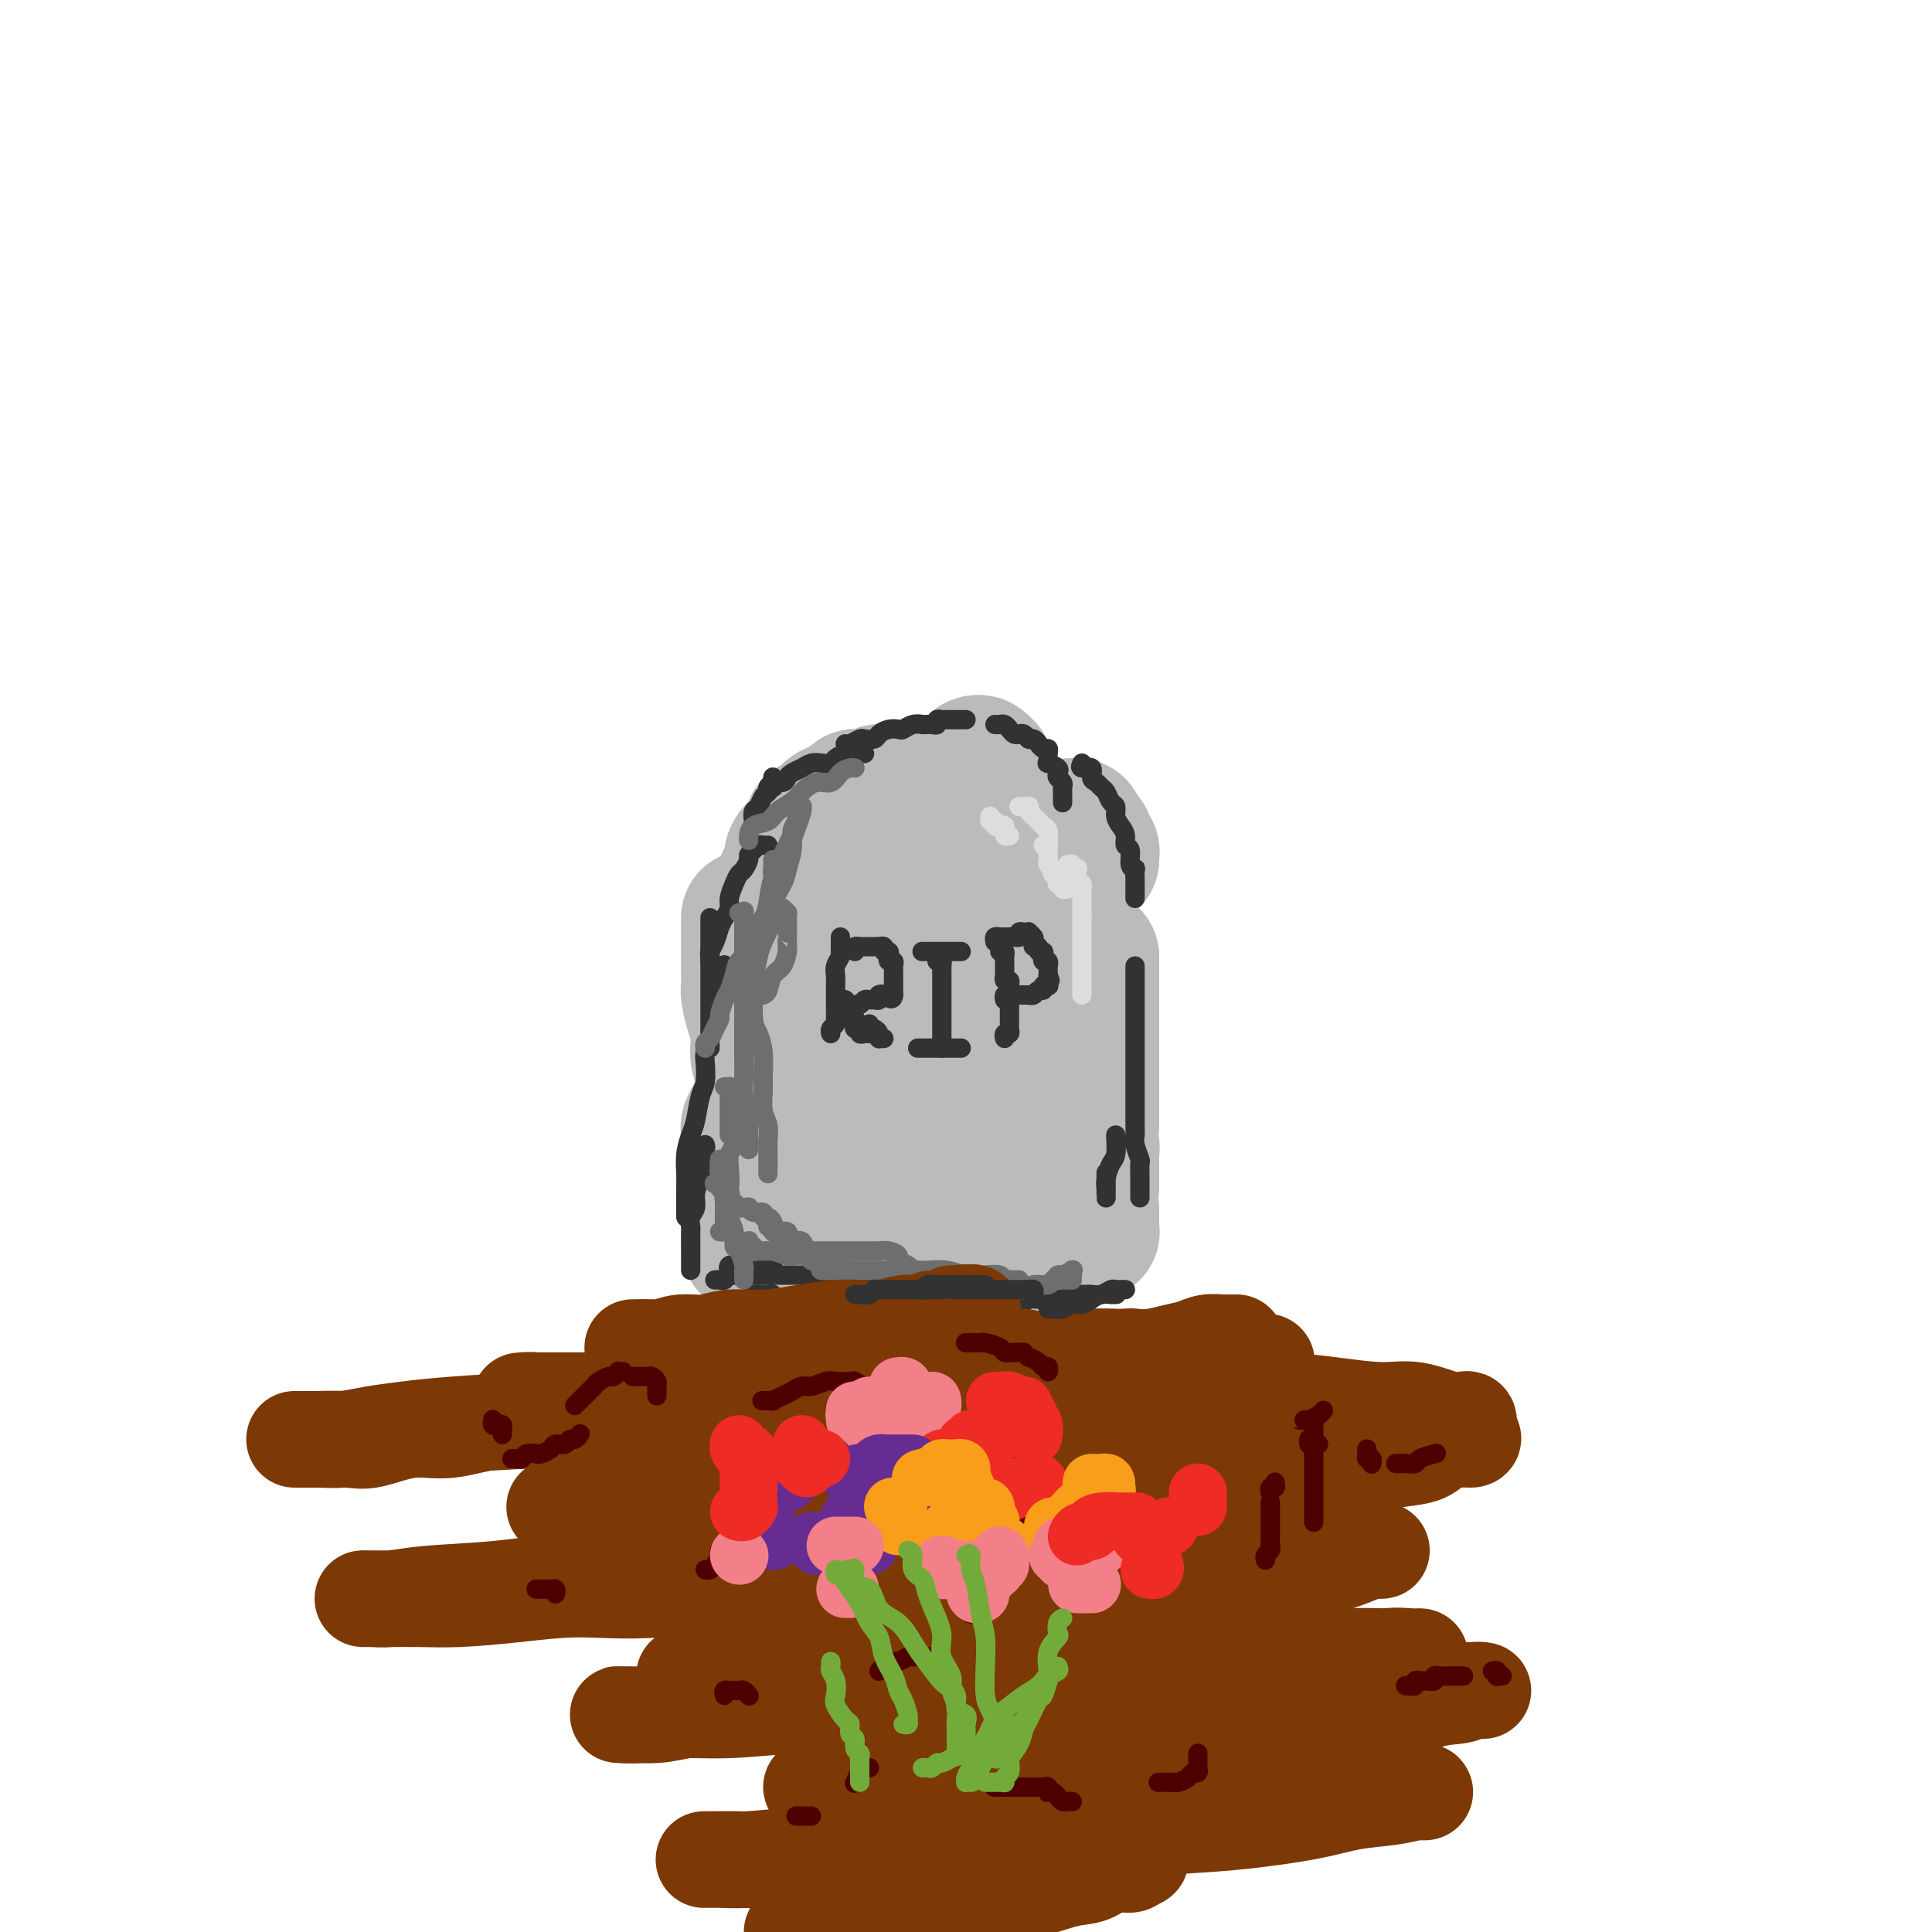 <svg viewBox='0 0 400 400' version='1.1' xmlns='http://www.w3.org/2000/svg' xmlns:xlink='http://www.w3.org/1999/xlink'><g fill='none' stroke='rgb(186,187,187)' stroke-width='28' stroke-linecap='round' stroke-linejoin='round'><path d='M158,202c0.000,0.331 0.000,0.662 0,1c0.000,0.338 0.000,0.683 0,1c0.000,0.317 0.000,0.607 0,1c0.000,0.393 0.000,0.889 0,1c0.000,0.111 0.000,-0.162 0,0c0.000,0.162 0.000,0.761 0,1c0.000,0.239 0.000,0.120 0,0'/><path d='M155,190c-0.000,1.450 -0.001,2.900 0,4c0.001,1.100 0.003,1.848 0,3c-0.003,1.152 -0.011,2.706 0,4c0.011,1.294 0.042,2.327 0,3c-0.042,0.673 -0.156,0.984 0,2c0.156,1.016 0.582,2.736 1,4c0.418,1.264 0.829,2.070 1,3c0.171,0.930 0.102,1.983 0,3c-0.102,1.017 -0.238,1.998 0,3c0.238,1.002 0.848,2.027 1,3c0.152,0.973 -0.155,1.896 0,3c0.155,1.104 0.774,2.391 1,3c0.226,0.609 0.061,0.541 0,1c-0.061,0.459 -0.016,1.443 0,2c0.016,0.557 0.004,0.685 0,1c-0.004,0.315 -0.001,0.815 0,1c0.001,0.185 0.000,0.053 0,0c-0.000,-0.053 -0.000,-0.026 0,0'/><path d='M158,222c0.001,0.275 0.001,0.549 0,1c-0.001,0.451 -0.004,1.078 0,2c0.004,0.922 0.015,2.139 0,3c-0.015,0.861 -0.057,1.367 0,2c0.057,0.633 0.211,1.391 0,2c-0.211,0.609 -0.789,1.067 -1,2c-0.211,0.933 -0.057,2.341 0,3c0.057,0.659 0.015,0.568 0,1c-0.015,0.432 -0.004,1.385 0,2c0.004,0.615 0.001,0.890 0,1c-0.001,0.110 -0.001,0.055 0,0'/><path d='M155,258c0.000,-0.341 0.000,-0.683 0,-1c-0.000,-0.317 -0.000,-0.610 0,-1c0.000,-0.390 0.000,-0.877 0,-1c-0.000,-0.123 -0.000,0.117 0,0c0.000,-0.117 0.000,-0.590 0,-1c-0.000,-0.410 -0.000,-0.757 0,-1c0.000,-0.243 0.000,-0.384 0,-1c-0.000,-0.616 -0.000,-1.708 0,-2c0.000,-0.292 0.000,0.217 0,0c-0.000,-0.217 -0.000,-1.160 0,-2c0.000,-0.840 0.000,-1.576 0,-2c-0.000,-0.424 -0.000,-0.535 0,-1c0.000,-0.465 0.000,-1.284 0,-2c-0.000,-0.716 -0.001,-1.328 0,-2c0.001,-0.672 0.004,-1.403 0,-2c-0.004,-0.597 -0.015,-1.061 0,-2c0.015,-0.939 0.056,-2.355 0,-3c-0.056,-0.645 -0.207,-0.520 0,-1c0.207,-0.480 0.774,-1.566 1,-2c0.226,-0.434 0.113,-0.217 0,0'/><path d='M157,211c0.452,-0.236 0.905,-0.472 1,-1c0.095,-0.528 -0.167,-1.349 0,-2c0.167,-0.651 0.763,-1.133 1,-2c0.237,-0.867 0.116,-2.119 0,-3c-0.116,-0.881 -0.228,-1.392 0,-2c0.228,-0.608 0.797,-1.315 1,-2c0.203,-0.685 0.040,-1.348 0,-2c-0.040,-0.652 0.042,-1.293 0,-2c-0.042,-0.707 -0.207,-1.481 0,-2c0.207,-0.519 0.788,-0.783 1,-1c0.212,-0.217 0.056,-0.387 0,-1c-0.056,-0.613 -0.011,-1.670 0,-2c0.011,-0.330 -0.011,0.065 0,0c0.011,-0.065 0.055,-0.592 0,-1c-0.055,-0.408 -0.211,-0.697 0,-1c0.211,-0.303 0.788,-0.620 1,-1c0.212,-0.380 0.061,-0.823 0,-1c-0.061,-0.177 -0.030,-0.089 0,0'/><path d='M162,185c0.021,-0.357 0.042,-0.714 0,-1c-0.042,-0.286 -0.148,-0.501 0,-1c0.148,-0.499 0.550,-1.281 1,-2c0.450,-0.719 0.948,-1.375 1,-2c0.052,-0.625 -0.340,-1.219 0,-2c0.340,-0.781 1.413,-1.750 2,-2c0.587,-0.250 0.687,0.217 1,0c0.313,-0.217 0.839,-1.119 1,-2c0.161,-0.881 -0.044,-1.742 0,-2c0.044,-0.258 0.338,0.088 1,0c0.662,-0.088 1.693,-0.611 2,-1c0.307,-0.389 -0.110,-0.643 0,-1c0.110,-0.357 0.746,-0.816 1,-1c0.254,-0.184 0.127,-0.092 0,0'/><path d='M173,168c0.455,0.111 0.909,0.222 1,0c0.091,-0.222 -0.182,-0.776 0,-1c0.182,-0.224 0.818,-0.116 1,0c0.182,0.116 -0.092,0.241 0,0c0.092,-0.241 0.549,-0.849 1,-1c0.451,-0.151 0.894,0.156 1,0c0.106,-0.156 -0.127,-0.774 0,-1c0.127,-0.226 0.612,-0.060 1,0c0.388,0.060 0.677,0.012 1,0c0.323,-0.012 0.678,0.011 1,0c0.322,-0.011 0.611,-0.055 1,0c0.389,0.055 0.879,0.211 1,0c0.121,-0.211 -0.125,-0.789 0,-1c0.125,-0.211 0.621,-0.057 1,0c0.379,0.057 0.640,0.015 1,0c0.360,-0.015 0.817,-0.004 1,0c0.183,0.004 0.091,0.002 0,0'/><path d='M202,158c0.309,-0.121 0.619,-0.242 1,0c0.381,0.242 0.834,0.848 1,1c0.166,0.152 0.045,-0.152 0,0c-0.045,0.152 -0.013,0.758 0,1c0.013,0.242 0.006,0.121 0,0'/><path d='M221,171c0.453,-0.006 0.905,-0.012 1,0c0.095,0.012 -0.168,0.041 0,0c0.168,-0.041 0.767,-0.152 1,0c0.233,0.152 0.101,0.566 0,1c-0.101,0.434 -0.172,0.886 0,1c0.172,0.114 0.586,-0.110 1,0c0.414,0.110 0.829,0.554 1,1c0.171,0.446 0.098,0.894 0,1c-0.098,0.106 -0.222,-0.129 0,0c0.222,0.129 0.792,0.622 1,1c0.208,0.378 0.056,0.640 0,1c-0.056,0.360 -0.016,0.817 0,1c0.016,0.183 0.008,0.091 0,0'/><path d='M226,198c0.000,1.107 0.000,2.214 0,3c0.000,0.786 -0.000,1.249 0,2c0.000,0.751 0.000,1.788 0,3c0.000,1.212 0.000,2.597 0,4c0.000,1.403 0.000,2.823 0,4c0.000,1.177 0.000,2.111 0,3c0.000,0.889 0.000,1.733 0,3c0.000,1.267 0.000,2.955 0,4c0.000,1.045 0.000,1.446 0,2c-0.000,0.554 0.000,1.263 0,2c0.000,0.737 0.000,1.504 0,2c0.000,0.496 0.000,0.721 0,1c0.000,0.279 0.000,0.614 0,1c0.000,0.386 0.000,0.825 0,1c0.000,0.175 0.000,0.088 0,0'/><path d='M224,233c0.415,0.230 0.829,0.461 1,1c0.171,0.539 0.098,1.387 0,2c-0.098,0.613 -0.223,0.990 0,1c0.223,0.010 0.792,-0.348 1,0c0.208,0.348 0.056,1.403 0,2c-0.056,0.597 -0.015,0.737 0,1c0.015,0.263 0.004,0.648 0,1c-0.004,0.352 -0.001,0.673 0,1c0.001,0.327 0.000,0.662 0,1c-0.000,0.338 -0.000,0.678 0,1c0.000,0.322 0.000,0.625 0,1c-0.000,0.375 -0.000,0.821 0,1c0.000,0.179 0.000,0.089 0,0'/><path d='M226,250c0.001,0.754 0.001,1.509 0,2c-0.001,0.491 -0.004,0.719 0,1c0.004,0.281 0.015,0.615 0,1c-0.015,0.385 -0.057,0.821 0,1c0.057,0.179 0.211,0.099 0,0c-0.211,-0.099 -0.788,-0.219 -1,0c-0.212,0.219 -0.061,0.777 0,1c0.061,0.223 0.030,0.112 0,0'/><path d='M216,257c-0.192,0.455 -0.384,0.910 -1,1c-0.616,0.090 -1.656,-0.186 -2,0c-0.344,0.186 0.009,0.833 0,1c-0.009,0.167 -0.381,-0.148 -1,0c-0.619,0.148 -1.486,0.758 -2,1c-0.514,0.242 -0.677,0.118 -1,0c-0.323,-0.118 -0.808,-0.228 -1,0c-0.192,0.228 -0.093,0.793 0,1c0.093,0.207 0.179,0.055 0,0c-0.179,-0.055 -0.621,-0.015 -1,0c-0.379,0.015 -0.693,0.004 -1,0c-0.307,-0.004 -0.606,-0.001 -1,0c-0.394,0.001 -0.884,-0.000 -1,0c-0.116,0.000 0.142,0.001 0,0c-0.142,-0.001 -0.682,-0.004 -1,0c-0.318,0.004 -0.413,0.015 -1,0c-0.587,-0.015 -1.666,-0.057 -2,0c-0.334,0.057 0.078,0.212 0,0c-0.078,-0.212 -0.646,-0.793 -1,-1c-0.354,-0.207 -0.493,-0.041 -1,0c-0.507,0.041 -1.382,-0.041 -2,0c-0.618,0.041 -0.978,0.207 -1,0c-0.022,-0.207 0.293,-0.788 0,-1c-0.293,-0.212 -1.196,-0.057 -2,0c-0.804,0.057 -1.511,0.016 -2,0c-0.489,-0.016 -0.760,-0.008 -1,0c-0.240,0.008 -0.449,0.016 -1,0c-0.551,-0.016 -1.444,-0.057 -2,0c-0.556,0.057 -0.775,0.211 -1,0c-0.225,-0.211 -0.456,-0.789 -1,-1c-0.544,-0.211 -1.402,-0.057 -2,0c-0.598,0.057 -0.935,0.016 -1,0c-0.065,-0.016 0.141,-0.008 0,0c-0.141,0.008 -0.630,0.017 -1,0c-0.370,-0.017 -0.620,-0.061 -1,0c-0.380,0.061 -0.890,0.228 -1,0c-0.110,-0.228 0.181,-0.849 0,-1c-0.181,-0.151 -0.833,0.170 -1,0c-0.167,-0.170 0.152,-0.830 0,-1c-0.152,-0.170 -0.776,0.151 -1,0c-0.224,-0.151 -0.050,-0.772 0,-1c0.050,-0.228 -0.025,-0.061 0,0c0.025,0.061 0.150,0.018 0,0c-0.150,-0.018 -0.575,-0.009 -1,0'/><path d='M176,255c-3.939,-1.284 -1.788,-1.494 -1,-2c0.788,-0.506 0.211,-1.308 0,-2c-0.211,-0.692 -0.057,-1.272 0,-2c0.057,-0.728 0.015,-1.602 0,-2c-0.015,-0.398 -0.004,-0.318 0,-1c0.004,-0.682 0.001,-2.126 0,-3c-0.001,-0.874 -0.000,-1.178 0,-2c0.000,-0.822 0.000,-2.161 0,-3c-0.000,-0.839 -0.000,-1.177 0,-2c0.000,-0.823 0.000,-2.131 0,-3c-0.000,-0.869 -0.001,-1.300 0,-2c0.001,-0.700 0.004,-1.668 0,-3c-0.004,-1.332 -0.016,-3.028 0,-4c0.016,-0.972 0.061,-1.219 0,-2c-0.061,-0.781 -0.227,-2.097 0,-3c0.227,-0.903 0.846,-1.393 1,-2c0.154,-0.607 -0.156,-1.331 0,-2c0.156,-0.669 0.778,-1.282 1,-2c0.222,-0.718 0.044,-1.539 0,-2c-0.044,-0.461 0.044,-0.561 0,-1c-0.044,-0.439 -0.222,-1.216 0,-2c0.222,-0.784 0.843,-1.575 1,-2c0.157,-0.425 -0.150,-0.485 0,-1c0.150,-0.515 0.757,-1.485 1,-2c0.243,-0.515 0.120,-0.574 0,-1c-0.120,-0.426 -0.239,-1.218 0,-2c0.239,-0.782 0.834,-1.556 1,-2c0.166,-0.444 -0.099,-0.560 0,-1c0.099,-0.440 0.562,-1.205 1,-2c0.438,-0.795 0.853,-1.620 1,-2c0.147,-0.380 0.028,-0.314 0,-1c-0.028,-0.686 0.035,-2.124 0,-3c-0.035,-0.876 -0.168,-1.189 0,-2c0.168,-0.811 0.638,-2.119 1,-3c0.362,-0.881 0.618,-1.335 1,-2c0.382,-0.665 0.891,-1.540 1,-2c0.109,-0.460 -0.182,-0.504 0,-1c0.182,-0.496 0.836,-1.442 1,-2c0.164,-0.558 -0.163,-0.728 0,-1c0.163,-0.272 0.817,-0.647 1,-1c0.183,-0.353 -0.106,-0.683 0,-1c0.106,-0.317 0.606,-0.621 1,-1c0.394,-0.379 0.683,-0.834 1,-1c0.317,-0.166 0.662,-0.045 1,0c0.338,0.045 0.668,0.012 1,0c0.332,-0.012 0.666,-0.003 1,0c0.334,0.003 0.667,0.002 1,0'/><path d='M193,172c1.390,-0.313 1.864,-0.094 2,0c0.136,0.094 -0.066,0.064 0,0c0.066,-0.064 0.399,-0.161 1,0c0.601,0.161 1.470,0.581 2,1c0.530,0.419 0.719,0.839 1,1c0.281,0.161 0.652,0.064 1,1c0.348,0.936 0.672,2.906 1,4c0.328,1.094 0.660,1.312 1,2c0.340,0.688 0.687,1.846 1,3c0.313,1.154 0.591,2.304 1,3c0.409,0.696 0.951,0.937 1,2c0.049,1.063 -0.393,2.946 0,4c0.393,1.054 1.622,1.279 2,2c0.378,0.721 -0.095,1.938 0,3c0.095,1.062 0.759,1.968 1,3c0.241,1.032 0.061,2.191 0,3c-0.061,0.809 -0.002,1.268 0,2c0.002,0.732 -0.052,1.736 0,3c0.052,1.264 0.211,2.790 0,4c-0.211,1.210 -0.792,2.106 -1,3c-0.208,0.894 -0.042,1.785 0,3c0.042,1.215 -0.041,2.754 0,4c0.041,1.246 0.207,2.199 0,3c-0.207,0.801 -0.788,1.451 -1,2c-0.212,0.549 -0.057,0.997 0,2c0.057,1.003 0.016,2.560 0,3c-0.016,0.440 -0.008,-0.236 0,0c0.008,0.236 0.016,1.383 0,2c-0.016,0.617 -0.057,0.704 0,1c0.057,0.296 0.211,0.802 0,1c-0.211,0.198 -0.788,0.088 -1,0c-0.212,-0.088 -0.061,-0.154 0,0c0.061,0.154 0.031,0.527 0,1c-0.031,0.473 -0.064,1.044 0,1c0.064,-0.044 0.224,-0.705 0,-1c-0.224,-0.295 -0.830,-0.224 -1,-1c-0.170,-0.776 0.098,-2.400 0,-3c-0.098,-0.600 -0.562,-0.176 -1,-1c-0.438,-0.824 -0.849,-2.896 -1,-4c-0.151,-1.104 -0.043,-1.241 0,-2c0.043,-0.759 0.022,-2.141 0,-3c-0.022,-0.859 -0.044,-1.194 0,-2c0.044,-0.806 0.155,-2.084 0,-3c-0.155,-0.916 -0.578,-1.471 -1,-2c-0.422,-0.529 -0.845,-1.031 -1,-2c-0.155,-0.969 -0.041,-2.406 0,-3c0.041,-0.594 0.011,-0.346 0,-1c-0.011,-0.654 -0.003,-2.211 0,-3c0.003,-0.789 0.001,-0.809 0,-1c-0.001,-0.191 -0.000,-0.551 0,-1c0.000,-0.449 0.000,-0.985 0,-1c-0.000,-0.015 -0.000,0.493 0,1'/><path d='M200,206c-0.774,-5.331 -0.207,-2.157 0,0c0.207,2.157 0.056,3.297 0,4c-0.056,0.703 -0.015,0.967 0,2c0.015,1.033 0.005,2.833 0,4c-0.005,1.167 -0.005,1.702 0,3c0.005,1.298 0.017,3.360 0,5c-0.017,1.640 -0.061,2.859 0,4c0.061,1.141 0.227,2.205 0,3c-0.227,0.795 -0.846,1.322 -1,2c-0.154,0.678 0.156,1.506 0,2c-0.156,0.494 -0.777,0.654 -1,1c-0.223,0.346 -0.048,0.878 0,1c0.048,0.122 -0.030,-0.168 0,0c0.030,0.168 0.167,0.792 0,1c-0.167,0.208 -0.637,-0.000 -1,0c-0.363,0.000 -0.618,0.209 -1,0c-0.382,-0.209 -0.890,-0.834 -1,-1c-0.110,-0.166 0.177,0.128 0,0c-0.177,-0.128 -0.817,-0.678 -1,-1c-0.183,-0.322 0.091,-0.416 0,-1c-0.091,-0.584 -0.546,-1.656 -1,-2c-0.454,-0.344 -0.906,0.042 -1,0c-0.094,-0.042 0.171,-0.510 0,-1c-0.171,-0.490 -0.778,-1.000 -1,-1c-0.222,0.000 -0.060,0.511 0,1c0.060,0.489 0.016,0.956 0,1c-0.016,0.044 -0.004,-0.335 0,0c0.004,0.335 0.001,1.385 0,2c-0.001,0.615 -0.000,0.796 0,1c0.000,0.204 0.000,0.432 0,1c-0.000,0.568 0.000,1.477 0,2c-0.000,0.523 -0.000,0.661 0,1c0.000,0.339 0.001,0.880 0,1c-0.001,0.120 -0.004,-0.180 0,0c0.004,0.180 0.016,0.841 0,1c-0.016,0.159 -0.061,-0.183 0,0c0.061,0.183 0.227,0.890 0,1c-0.227,0.110 -0.849,-0.378 -1,0c-0.151,0.378 0.167,1.621 0,2c-0.167,0.379 -0.819,-0.106 -1,0c-0.181,0.106 0.110,0.802 0,1c-0.110,0.198 -0.621,-0.102 -1,0c-0.379,0.102 -0.626,0.606 -1,1c-0.374,0.394 -0.873,0.679 -1,1c-0.127,0.321 0.119,0.677 0,1c-0.119,0.323 -0.605,0.611 -1,1c-0.395,0.389 -0.701,0.877 -1,1c-0.299,0.123 -0.591,-0.121 -1,0c-0.409,0.121 -0.935,0.607 -1,1c-0.065,0.393 0.333,0.693 0,1c-0.333,0.307 -1.396,0.622 -2,1c-0.604,0.378 -0.750,0.820 -1,1c-0.250,0.180 -0.603,0.100 -1,0c-0.397,-0.100 -0.838,-0.219 -1,0c-0.162,0.219 -0.046,0.777 0,1c0.046,0.223 0.023,0.112 0,0'/><path d='M177,256c-2.174,1.718 -1.108,0.512 -1,0c0.108,-0.512 -0.742,-0.330 -1,0c-0.258,0.330 0.075,0.806 0,1c-0.075,0.194 -0.559,0.104 -1,0c-0.441,-0.104 -0.839,-0.224 -1,0c-0.161,0.224 -0.085,0.792 0,1c0.085,0.208 0.178,0.056 0,0c-0.178,-0.056 -0.626,-0.015 -1,0c-0.374,0.015 -0.674,0.004 -1,0c-0.326,-0.004 -0.679,-0.001 -1,0c-0.321,0.001 -0.611,0.000 -1,0c-0.389,-0.000 -0.879,-0.000 -1,0c-0.121,0.000 0.125,0.000 0,0c-0.125,-0.000 -0.621,-0.000 -1,0c-0.379,0.000 -0.640,0.000 -1,0c-0.360,-0.000 -0.817,-0.000 -1,0c-0.183,0.000 -0.091,0.000 0,0'/></g>
<g fill='none' stroke='rgb(50,50,50)' stroke-width='4' stroke-linecap='round' stroke-linejoin='round'><path d='M143,263c-0.000,-0.358 -0.000,-0.716 0,-1c0.000,-0.284 0.000,-0.495 0,-1c-0.000,-0.505 -0.001,-1.304 0,-2c0.001,-0.696 0.004,-1.288 0,-2c-0.004,-0.712 -0.016,-1.544 0,-2c0.016,-0.456 0.061,-0.536 0,-1c-0.061,-0.464 -0.227,-1.314 0,-2c0.227,-0.686 0.846,-1.210 1,-2c0.154,-0.790 -0.156,-1.846 0,-3c0.156,-1.154 0.778,-2.407 1,-3c0.222,-0.593 0.046,-0.527 0,-1c-0.046,-0.473 0.040,-1.486 0,-2c-0.040,-0.514 -0.207,-0.530 0,-1c0.207,-0.470 0.787,-1.394 1,-2c0.213,-0.606 0.057,-0.894 0,-1c-0.057,-0.106 -0.016,-0.030 0,0c0.016,0.030 0.008,0.015 0,0'/><path d='M142,252c-0.000,-0.413 -0.001,-0.826 0,-1c0.001,-0.174 0.003,-0.109 0,-1c-0.003,-0.891 -0.012,-2.739 0,-4c0.012,-1.261 0.044,-1.934 0,-3c-0.044,-1.066 -0.166,-2.524 0,-4c0.166,-1.476 0.619,-2.969 1,-4c0.381,-1.031 0.690,-1.598 1,-3c0.310,-1.402 0.622,-3.638 1,-5c0.378,-1.362 0.823,-1.849 1,-3c0.177,-1.151 0.086,-2.965 0,-4c-0.086,-1.035 -0.168,-1.292 0,-2c0.168,-0.708 0.585,-1.867 1,-3c0.415,-1.133 0.829,-2.240 1,-3c0.171,-0.760 0.099,-1.173 0,-2c-0.099,-0.827 -0.224,-2.068 0,-3c0.224,-0.932 0.796,-1.554 1,-2c0.204,-0.446 0.041,-0.715 0,-1c-0.041,-0.285 0.042,-0.585 0,-1c-0.042,-0.415 -0.207,-0.946 0,-1c0.207,-0.054 0.787,0.370 1,0c0.213,-0.370 0.061,-1.534 0,-2c-0.061,-0.466 -0.030,-0.233 0,0'/><path d='M147,217c0.000,-0.325 0.000,-0.649 0,-1c0.000,-0.351 0.000,-0.727 0,-1c0.000,-0.273 0.000,-0.443 0,-1c0.000,-0.557 0.000,-1.500 0,-2c0.000,-0.500 0.000,-0.558 0,-1c0.000,-0.442 -0.000,-1.270 0,-2c0.000,-0.730 0.000,-1.364 0,-2c0.000,-0.636 0.000,-1.273 0,-2c0.000,-0.727 0.000,-1.543 0,-2c0.000,-0.457 0.000,-0.556 0,-1c0.000,-0.444 0.000,-1.232 0,-2c-0.000,-0.768 0.000,-1.515 0,-2c0.000,-0.485 0.000,-0.708 0,-1c0.000,-0.292 0.000,-0.652 0,-1c0.000,-0.348 0.000,-0.685 0,-1c0.000,-0.315 0.000,-0.609 0,-1c0.000,-0.391 0.000,-0.879 0,-1c0.000,-0.121 0.000,0.125 0,0c0.000,-0.125 0.000,-0.621 0,-1c0.000,-0.379 0.000,-0.640 0,-1c0.000,-0.360 0.000,-0.817 0,-1c0.000,-0.183 0.000,-0.091 0,0'/><path d='M147,199c0.024,-0.349 0.048,-0.698 0,-1c-0.048,-0.302 -0.166,-0.556 0,-1c0.166,-0.444 0.618,-1.076 1,-2c0.382,-0.924 0.694,-2.138 1,-3c0.306,-0.862 0.607,-1.373 1,-2c0.393,-0.627 0.879,-1.371 1,-2c0.121,-0.629 -0.121,-1.142 0,-2c0.121,-0.858 0.606,-2.061 1,-3c0.394,-0.939 0.697,-1.613 1,-2c0.303,-0.387 0.606,-0.486 1,-1c0.394,-0.514 0.879,-1.444 1,-2c0.121,-0.556 -0.122,-0.737 0,-1c0.122,-0.263 0.607,-0.606 1,-1c0.393,-0.394 0.693,-0.837 1,-1c0.307,-0.163 0.621,-0.044 1,0c0.379,0.044 0.823,0.013 1,0c0.177,-0.013 0.089,-0.006 0,0'/><path d='M156,170c-0.092,-0.786 -0.183,-1.572 0,-2c0.183,-0.428 0.641,-0.497 1,-1c0.359,-0.503 0.618,-1.440 1,-2c0.382,-0.560 0.887,-0.742 1,-1c0.113,-0.258 -0.166,-0.591 0,-1c0.166,-0.409 0.776,-0.894 1,-1c0.224,-0.106 0.060,0.168 0,0c-0.060,-0.168 -0.016,-0.776 0,-1c0.016,-0.224 0.005,-0.064 0,0c-0.005,0.064 -0.002,0.032 0,0'/><path d='M159,164c0.408,-0.455 0.816,-0.909 1,-1c0.184,-0.091 0.142,0.183 0,0c-0.142,-0.183 -0.386,-0.822 0,-1c0.386,-0.178 1.402,0.106 2,0c0.598,-0.106 0.779,-0.603 1,-1c0.221,-0.397 0.483,-0.694 1,-1c0.517,-0.306 1.289,-0.621 2,-1c0.711,-0.379 1.360,-0.823 2,-1c0.640,-0.177 1.271,-0.086 2,0c0.729,0.086 1.557,0.167 2,0c0.443,-0.167 0.500,-0.581 1,-1c0.500,-0.419 1.444,-0.844 2,-1c0.556,-0.156 0.724,-0.042 1,0c0.276,0.042 0.662,0.011 1,0c0.338,-0.011 0.630,-0.003 1,0c0.370,0.003 0.820,0.001 1,0c0.180,-0.001 0.090,-0.000 0,0'/><path d='M175,154c0.212,0.112 0.423,0.223 1,0c0.577,-0.223 1.519,-0.781 2,-1c0.481,-0.219 0.500,-0.097 1,0c0.500,0.097 1.481,0.171 2,0c0.519,-0.171 0.575,-0.585 1,-1c0.425,-0.415 1.218,-0.829 2,-1c0.782,-0.171 1.554,-0.098 2,0c0.446,0.098 0.568,0.223 1,0c0.432,-0.223 1.176,-0.792 2,-1c0.824,-0.208 1.727,-0.055 2,0c0.273,0.055 -0.085,0.011 0,0c0.085,-0.011 0.614,0.011 1,0c0.386,-0.011 0.628,-0.056 1,0c0.372,0.056 0.873,0.211 1,0c0.127,-0.211 -0.121,-0.789 0,-1c0.121,-0.211 0.609,-0.057 1,0c0.391,0.057 0.683,0.015 1,0c0.317,-0.015 0.660,-0.004 1,0c0.340,0.004 0.679,0.001 1,0c0.321,-0.001 0.625,-0.000 1,0c0.375,0.000 0.821,0.000 1,0c0.179,-0.000 0.089,-0.000 0,0'/><path d='M206,150c0.333,0.022 0.667,0.045 1,0c0.333,-0.045 0.666,-0.157 1,0c0.334,0.157 0.667,0.582 1,1c0.333,0.418 0.664,0.830 1,1c0.336,0.170 0.678,0.098 1,0c0.322,-0.098 0.625,-0.223 1,0c0.375,0.223 0.821,0.795 1,1c0.179,0.205 0.089,0.045 0,0c-0.089,-0.045 -0.178,0.026 0,0c0.178,-0.026 0.622,-0.148 1,0c0.378,0.148 0.690,0.565 1,1c0.310,0.435 0.619,0.886 1,1c0.381,0.114 0.835,-0.109 1,0c0.165,0.109 0.042,0.550 0,1c-0.042,0.450 -0.004,0.908 0,1c0.004,0.092 -0.027,-0.183 0,0c0.027,0.183 0.111,0.822 0,1c-0.111,0.178 -0.418,-0.107 0,0c0.418,0.107 1.562,0.606 2,1c0.438,0.394 0.170,0.682 0,1c-0.170,0.318 -0.242,0.667 0,1c0.242,0.333 0.797,0.650 1,1c0.203,0.350 0.054,0.733 0,1c-0.054,0.267 -0.015,0.418 0,1c0.015,0.582 0.004,1.595 0,2c-0.004,0.405 -0.002,0.203 0,0'/><path d='M224,158c-0.233,0.477 -0.466,0.954 0,1c0.466,0.046 1.630,-0.340 2,0c0.370,0.340 -0.056,1.404 0,2c0.056,0.596 0.593,0.722 1,1c0.407,0.278 0.683,0.707 1,1c0.317,0.293 0.676,0.449 1,1c0.324,0.551 0.613,1.498 1,2c0.387,0.502 0.873,0.558 1,1c0.127,0.442 -0.106,1.268 0,2c0.106,0.732 0.549,1.369 1,2c0.451,0.631 0.909,1.255 1,2c0.091,0.745 -0.186,1.609 0,2c0.186,0.391 0.834,0.308 1,1c0.166,0.692 -0.152,2.160 0,3c0.152,0.840 0.773,1.052 1,1c0.227,-0.052 0.061,-0.369 0,0c-0.061,0.369 -0.016,1.422 0,2c0.016,0.578 0.004,0.680 0,1c-0.004,0.320 -0.001,0.856 0,1c0.001,0.144 0.000,-0.106 0,0c-0.000,0.106 -0.000,0.567 0,1c0.000,0.433 0.000,0.838 0,1c-0.000,0.162 -0.000,0.081 0,0'/><path d='M231,235c0.083,1.540 0.166,3.081 0,4c-0.166,0.919 -0.580,1.218 -1,2c-0.420,0.782 -0.845,2.049 -1,3c-0.155,0.951 -0.042,1.586 0,2c0.042,0.414 0.011,0.607 0,1c-0.011,0.393 -0.003,0.988 0,1c0.003,0.012 0.001,-0.557 0,-1c-0.001,-0.443 -0.000,-0.758 0,-1c0.000,-0.242 0.000,-0.411 0,-1c-0.000,-0.589 -0.000,-1.597 0,-2c0.000,-0.403 0.000,-0.202 0,0'/><path d='M235,200c0.000,0.599 0.000,1.198 0,2c-0.000,0.802 -0.000,1.806 0,3c0.000,1.194 0.000,2.577 0,4c-0.000,1.423 -0.000,2.885 0,4c0.000,1.115 0.000,1.882 0,3c-0.000,1.118 -0.000,2.586 0,4c0.000,1.414 0.000,2.774 0,4c-0.000,1.226 -0.001,2.319 0,3c0.001,0.681 0.004,0.950 0,2c-0.004,1.050 -0.015,2.882 0,4c0.015,1.118 0.057,1.522 0,2c-0.057,0.478 -0.211,1.031 0,2c0.211,0.969 0.789,2.354 1,3c0.211,0.646 0.057,0.554 0,1c-0.057,0.446 -0.015,1.429 0,2c0.015,0.571 0.004,0.731 0,1c-0.004,0.269 -0.001,0.647 0,1c0.001,0.353 0.000,0.682 0,1c-0.000,0.318 -0.000,0.624 0,1c0.000,0.376 0.000,0.822 0,1c-0.000,0.178 -0.000,0.089 0,0'/><path d='M233,267c-0.328,-0.008 -0.655,-0.016 -1,0c-0.345,0.016 -0.706,0.057 -1,0c-0.294,-0.057 -0.521,-0.211 -1,0c-0.479,0.211 -1.208,0.789 -2,1c-0.792,0.211 -1.645,0.057 -2,0c-0.355,-0.057 -0.212,-0.016 -1,0c-0.788,0.016 -2.506,0.008 -3,0c-0.494,-0.008 0.237,-0.016 0,0c-0.237,0.016 -1.442,0.057 -2,0c-0.558,-0.057 -0.467,-0.212 -1,0c-0.533,0.212 -1.688,0.793 -2,1c-0.312,0.207 0.221,0.041 0,0c-0.221,-0.041 -1.195,0.041 -2,0c-0.805,-0.041 -1.441,-0.207 -2,0c-0.559,0.207 -1.041,0.786 -2,1c-0.959,0.214 -2.393,0.061 -3,0c-0.607,-0.061 -0.386,-0.030 -1,0c-0.614,0.030 -2.063,0.061 -3,0c-0.937,-0.061 -1.362,-0.212 -2,0c-0.638,0.212 -1.491,0.789 -2,1c-0.509,0.211 -0.676,0.057 -1,0c-0.324,-0.057 -0.807,-0.016 -1,0c-0.193,0.016 -0.097,0.008 0,0'/><path d='M211,272c-0.335,-0.000 -0.670,-0.000 -1,0c-0.330,0.000 -0.654,0.000 -1,0c-0.346,-0.000 -0.715,-0.000 -1,0c-0.285,0.000 -0.488,0.001 -1,0c-0.512,-0.001 -1.333,-0.003 -2,0c-0.667,0.003 -1.179,0.011 -2,0c-0.821,-0.011 -1.952,-0.040 -3,0c-1.048,0.040 -2.012,0.150 -3,0c-0.988,-0.150 -1.998,-0.561 -3,-1c-1.002,-0.439 -1.994,-0.906 -3,-1c-1.006,-0.094 -2.027,0.186 -3,0c-0.973,-0.186 -1.900,-0.839 -3,-1c-1.100,-0.161 -2.374,0.168 -3,0c-0.626,-0.168 -0.605,-0.834 -1,-1c-0.395,-0.166 -1.205,0.167 -2,0c-0.795,-0.167 -1.575,-0.833 -2,-1c-0.425,-0.167 -0.495,0.165 -1,0c-0.505,-0.165 -1.446,-0.828 -2,-1c-0.554,-0.172 -0.722,0.146 -1,0c-0.278,-0.146 -0.667,-0.757 -1,-1c-0.333,-0.243 -0.611,-0.118 -1,0c-0.389,0.118 -0.888,0.227 -1,0c-0.112,-0.227 0.162,-0.792 0,-1c-0.162,-0.208 -0.761,-0.059 -1,0c-0.239,0.059 -0.120,0.030 0,0'/><path d='M181,264c-0.546,0.000 -1.093,0.000 -2,0c-0.907,-0.000 -2.176,-0.000 -3,0c-0.824,0.000 -1.204,0.000 -2,0c-0.796,-0.000 -2.010,-0.000 -3,0c-0.990,0.000 -1.758,0.000 -3,0c-1.242,-0.000 -2.957,-0.000 -4,0c-1.043,0.000 -1.412,0.001 -2,0c-0.588,-0.001 -1.394,-0.004 -2,0c-0.606,0.004 -1.013,0.015 -2,0c-0.987,-0.015 -2.555,-0.056 -3,0c-0.445,0.056 0.234,0.207 0,0c-0.234,-0.207 -1.379,-0.774 -2,-1c-0.621,-0.226 -0.716,-0.113 -1,0c-0.284,0.113 -0.757,0.226 -1,0c-0.243,-0.226 -0.258,-0.792 0,-1c0.258,-0.208 0.788,-0.060 1,0c0.212,0.060 0.106,0.030 0,0'/><path d='M160,262c-0.652,-0.111 -1.305,-0.222 -2,0c-0.695,0.222 -1.433,0.776 -2,1c-0.567,0.224 -0.964,0.116 -1,0c-0.036,-0.116 0.289,-0.241 0,0c-0.289,0.241 -1.191,0.849 -2,1c-0.809,0.151 -1.523,-0.156 -2,0c-0.477,0.156 -0.715,0.774 -1,1c-0.285,0.226 -0.615,0.061 -1,0c-0.385,-0.061 -0.824,-0.017 -1,0c-0.176,0.017 -0.088,0.009 0,0'/><path d='M157,268c0.087,0.014 0.175,0.027 0,0c-0.175,-0.027 -0.611,-0.095 -1,0c-0.389,0.095 -0.730,0.351 -1,1c-0.270,0.649 -0.468,1.689 -1,2c-0.532,0.311 -1.399,-0.109 -2,0c-0.601,0.109 -0.935,0.746 -1,1c-0.065,0.254 0.141,0.124 0,0c-0.141,-0.124 -0.629,-0.244 -1,0c-0.371,0.244 -0.625,0.851 -1,1c-0.375,0.149 -0.871,-0.160 -1,0c-0.129,0.160 0.109,0.789 0,1c-0.109,0.211 -0.565,0.005 -1,0c-0.435,-0.005 -0.848,0.191 -1,0c-0.152,-0.191 -0.043,-0.769 0,-1c0.043,-0.231 0.022,-0.116 0,0'/><path d='M157,268c0.339,-0.008 0.678,-0.016 1,0c0.322,0.016 0.625,0.057 1,0c0.375,-0.057 0.820,-0.211 1,0c0.180,0.211 0.094,0.789 0,1c-0.094,0.211 -0.196,0.057 0,0c0.196,-0.057 0.692,-0.015 1,0c0.308,0.015 0.429,0.004 1,0c0.571,-0.004 1.592,-0.001 2,0c0.408,0.001 0.204,0.001 0,0'/><path d='M168,271c0.333,0.000 0.666,0.000 1,0c0.334,-0.000 0.670,-0.001 1,0c0.330,0.001 0.653,0.004 1,0c0.347,-0.004 0.719,-0.015 1,0c0.281,0.015 0.473,0.057 1,0c0.527,-0.057 1.389,-0.211 2,0c0.611,0.211 0.970,0.789 2,1c1.030,0.211 2.729,0.057 4,0c1.271,-0.057 2.112,-0.015 3,0c0.888,0.015 1.823,0.004 3,0c1.177,-0.004 2.597,-0.000 4,0c1.403,0.000 2.788,-0.003 4,0c1.212,0.003 2.250,0.011 3,0c0.750,-0.011 1.213,-0.041 2,0c0.787,0.041 1.899,0.155 3,0c1.101,-0.155 2.190,-0.577 3,-1c0.810,-0.423 1.341,-0.845 2,-1c0.659,-0.155 1.447,-0.042 2,0c0.553,0.042 0.872,0.012 1,0c0.128,-0.012 0.064,-0.006 0,0'/><path d='M174,194c0.001,0.341 0.001,0.682 0,1c-0.001,0.318 -0.004,0.613 0,1c0.004,0.387 0.015,0.867 0,1c-0.015,0.133 -0.057,-0.080 0,0c0.057,0.080 0.211,0.454 0,1c-0.211,0.546 -0.789,1.263 -1,2c-0.211,0.737 -0.057,1.493 0,2c0.057,0.507 0.015,0.766 0,1c-0.015,0.234 -0.004,0.444 0,1c0.004,0.556 0.001,1.458 0,2c-0.001,0.542 -0.000,0.724 0,1c0.000,0.276 -0.000,0.648 0,1c0.000,0.352 0.001,0.686 0,1c-0.001,0.314 -0.004,0.609 0,1c0.004,0.391 0.015,0.879 0,1c-0.015,0.121 -0.057,-0.125 0,0c0.057,0.125 0.211,0.621 0,1c-0.211,0.379 -0.788,0.640 -1,1c-0.212,0.360 -0.061,0.817 0,1c0.061,0.183 0.030,0.091 0,0'/><path d='M177,197c-0.089,-0.423 -0.179,-0.845 0,-1c0.179,-0.155 0.626,-0.042 1,0c0.374,0.042 0.673,0.011 1,0c0.327,-0.011 0.680,-0.004 1,0c0.320,0.004 0.607,0.005 1,0c0.393,-0.005 0.894,-0.016 1,0c0.106,0.016 -0.181,0.060 0,0c0.181,-0.060 0.832,-0.222 1,0c0.168,0.222 -0.147,0.829 0,1c0.147,0.171 0.757,-0.095 1,0c0.243,0.095 0.118,0.550 0,1c-0.118,0.450 -0.228,0.895 0,1c0.228,0.105 0.793,-0.130 1,0c0.207,0.130 0.055,0.626 0,1c-0.055,0.374 -0.015,0.625 0,1c0.015,0.375 0.004,0.874 0,1c-0.004,0.126 -0.001,-0.120 0,0c0.001,0.120 0.000,0.607 0,1c-0.000,0.393 -0.000,0.693 0,1c0.000,0.307 0.000,0.621 0,1c-0.000,0.379 -0.000,0.823 0,1c0.000,0.177 0.000,0.089 0,0'/><path d='M185,206c-0.084,1.543 -1.293,0.399 -2,0c-0.707,-0.399 -0.910,-0.054 -1,0c-0.090,0.054 -0.066,-0.183 0,0c0.066,0.183 0.172,0.785 0,1c-0.172,0.215 -0.624,0.044 -1,0c-0.376,-0.044 -0.675,0.041 -1,0c-0.325,-0.041 -0.675,-0.207 -1,0c-0.325,0.207 -0.623,0.787 -1,1c-0.377,0.213 -0.832,0.057 -1,0c-0.168,-0.057 -0.048,-0.016 0,0c0.048,0.016 0.024,0.008 0,0'/><path d='M180,212c-0.083,0.445 -0.166,0.890 0,1c0.166,0.110 0.579,-0.114 1,0c0.421,0.114 0.848,0.566 1,1c0.152,0.434 0.027,0.848 0,1c-0.027,0.152 0.044,0.041 0,0c-0.044,-0.041 -0.204,-0.011 0,0c0.204,0.011 0.773,0.003 1,0c0.227,-0.003 0.114,-0.002 0,0'/><path d='M194,199c0.423,-0.091 0.845,-0.183 1,0c0.155,0.183 0.041,0.640 0,1c-0.041,0.360 -0.011,0.621 0,1c0.011,0.379 0.003,0.875 0,1c-0.003,0.125 -0.001,-0.120 0,0c0.001,0.120 0.000,0.606 0,1c-0.000,0.394 -0.000,0.697 0,1c0.000,0.303 0.000,0.606 0,1c-0.000,0.394 -0.000,0.879 0,1c0.000,0.121 0.000,-0.123 0,0c-0.000,0.123 -0.000,0.611 0,1c0.000,0.389 0.000,0.678 0,1c-0.000,0.322 -0.000,0.678 0,1c0.000,0.322 0.000,0.611 0,1c-0.000,0.389 -0.000,0.877 0,1c0.000,0.123 0.000,-0.121 0,0c-0.000,0.121 -0.000,0.606 0,1c0.000,0.394 0.000,0.697 0,1c-0.000,0.303 -0.000,0.607 0,1c0.000,0.393 0.000,0.876 0,1c-0.000,0.124 -0.000,-0.111 0,0c0.000,0.111 0.000,0.568 0,1c-0.000,0.432 -0.000,0.838 0,1c0.000,0.162 0.000,0.081 0,0'/><path d='M190,217c0.446,0.000 0.893,0.000 1,0c0.107,0.000 -0.125,0.000 0,0c0.125,0.000 0.607,0.000 1,0c0.393,0.000 0.697,0.000 1,0c0.303,-0.000 0.606,0.000 1,0c0.394,0.000 0.879,-0.000 1,0c0.121,0.000 -0.121,0.000 0,0c0.121,0.000 0.607,0.000 1,0c0.393,0.000 0.693,0.000 1,0c0.307,0.000 0.621,0.000 1,0c0.379,-0.000 0.823,0.000 1,0c0.177,-0.000 0.089,0.000 0,0'/><path d='M191,197c-0.089,0.000 -0.177,0.000 0,0c0.177,0.000 0.621,0.000 1,0c0.379,0.000 0.693,0.000 1,0c0.307,0.000 0.607,0.000 1,0c0.393,-0.000 0.879,0.000 1,0c0.121,-0.000 -0.121,0.000 0,0c0.121,0.000 0.607,0.000 1,0c0.393,0.000 0.693,0.000 1,0c0.307,0.000 0.621,-0.000 1,0c0.379,0.000 0.823,0.000 1,0c0.177,-0.000 0.089,0.000 0,0'/><path d='M180,214c-0.301,-0.032 -0.602,-0.064 -1,0c-0.398,0.064 -0.891,0.224 -1,0c-0.109,-0.224 0.168,-0.830 0,-1c-0.168,-0.170 -0.781,0.098 -1,0c-0.219,-0.098 -0.045,-0.561 0,-1c0.045,-0.439 -0.041,-0.852 0,-1c0.041,-0.148 0.208,-0.029 0,0c-0.208,0.029 -0.792,-0.030 -1,0c-0.208,0.030 -0.042,0.149 0,0c0.042,-0.149 -0.040,-0.565 0,-1c0.040,-0.435 0.203,-0.887 0,-1c-0.203,-0.113 -0.773,0.113 -1,0c-0.227,-0.113 -0.112,-0.566 0,-1c0.112,-0.434 0.223,-0.847 0,-1c-0.223,-0.153 -0.778,-0.044 -1,0c-0.222,0.044 -0.111,0.022 0,0'/><path d='M207,197c0.423,-0.091 0.845,-0.183 1,0c0.155,0.183 0.041,0.640 0,1c-0.041,0.360 -0.011,0.622 0,1c0.011,0.378 0.003,0.871 0,1c-0.003,0.129 -0.002,-0.105 0,0c0.002,0.105 0.004,0.549 0,1c-0.004,0.451 -0.015,0.908 0,1c0.015,0.092 0.057,-0.183 0,0c-0.057,0.183 -0.211,0.824 0,1c0.211,0.176 0.789,-0.111 1,0c0.211,0.111 0.057,0.621 0,1c-0.057,0.379 -0.015,0.626 0,1c0.015,0.374 0.004,0.874 0,1c-0.004,0.126 -0.001,-0.121 0,0c0.001,0.121 0.000,0.611 0,1c-0.000,0.389 -0.000,0.678 0,1c0.000,0.322 0.000,0.678 0,1c-0.000,0.322 -0.000,0.611 0,1c0.000,0.389 0.001,0.879 0,1c-0.001,0.121 -0.004,-0.126 0,0c0.004,0.126 0.015,0.626 0,1c-0.015,0.374 -0.057,0.622 0,1c0.057,0.378 0.211,0.885 0,1c-0.211,0.115 -0.788,-0.161 -1,0c-0.212,0.161 -0.061,0.760 0,1c0.061,0.240 0.030,0.120 0,0'/><path d='M206,195c-0.081,-0.423 -0.162,-0.845 0,-1c0.162,-0.155 0.568,-0.042 1,0c0.432,0.042 0.890,0.012 1,0c0.110,-0.012 -0.129,-0.007 0,0c0.129,0.007 0.626,0.016 1,0c0.374,-0.016 0.626,-0.057 1,0c0.374,0.057 0.870,0.211 1,0c0.130,-0.211 -0.105,-0.785 0,-1c0.105,-0.215 0.550,-0.069 1,0c0.450,0.069 0.904,0.061 1,0c0.096,-0.061 -0.166,-0.175 0,0c0.166,0.175 0.762,0.639 1,1c0.238,0.361 0.120,0.618 0,1c-0.120,0.382 -0.242,0.890 0,1c0.242,0.110 0.848,-0.177 1,0c0.152,0.177 -0.152,0.817 0,1c0.152,0.183 0.759,-0.091 1,0c0.241,0.091 0.117,0.545 0,1c-0.117,0.455 -0.228,0.909 0,1c0.228,0.091 0.793,-0.182 1,0c0.207,0.182 0.055,0.820 0,1c-0.055,0.180 -0.015,-0.096 0,0c0.015,0.096 0.004,0.564 0,1c-0.004,0.436 -0.001,0.839 0,1c0.001,0.161 0.001,0.081 0,0'/><path d='M217,202c0.778,1.559 0.223,0.958 0,1c-0.223,0.042 -0.115,0.728 0,1c0.115,0.272 0.238,0.129 0,0c-0.238,-0.129 -0.838,-0.245 -1,0c-0.162,0.245 0.114,0.850 0,1c-0.114,0.150 -0.618,-0.156 -1,0c-0.382,0.156 -0.641,0.774 -1,1c-0.359,0.226 -0.817,0.061 -1,0c-0.183,-0.061 -0.091,-0.016 0,0c0.091,0.016 0.179,0.005 0,0c-0.179,-0.005 -0.626,-0.002 -1,0c-0.374,0.002 -0.675,0.004 -1,0c-0.325,-0.004 -0.676,-0.015 -1,0c-0.324,0.015 -0.623,0.056 -1,0c-0.377,-0.056 -0.832,-0.207 -1,0c-0.168,0.207 -0.048,0.774 0,1c0.048,0.226 0.024,0.113 0,0'/></g>
<g fill='none' stroke='rgb(109,110,112)' stroke-width='4' stroke-linecap='round' stroke-linejoin='round'><path d='M166,168c-0.414,-0.095 -0.827,-0.189 -1,0c-0.173,0.189 -0.105,0.663 0,1c0.105,0.337 0.246,0.538 0,1c-0.246,0.462 -0.878,1.184 -1,2c-0.122,0.816 0.267,1.727 0,3c-0.267,1.273 -1.189,2.909 -2,4c-0.811,1.091 -1.512,1.637 -2,3c-0.488,1.363 -0.765,3.544 -1,5c-0.235,1.456 -0.430,2.189 -1,3c-0.570,0.811 -1.515,1.702 -2,3c-0.485,1.298 -0.511,3.004 -1,4c-0.489,0.996 -1.441,1.283 -2,2c-0.559,0.717 -0.723,1.865 -1,3c-0.277,1.135 -0.666,2.257 -1,3c-0.334,0.743 -0.614,1.106 -1,2c-0.386,0.894 -0.878,2.319 -1,3c-0.122,0.681 0.125,0.617 0,1c-0.125,0.383 -0.622,1.213 -1,2c-0.378,0.787 -0.637,1.530 -1,2c-0.363,0.470 -0.828,0.665 -1,1c-0.172,0.335 -0.049,0.810 0,1c0.049,0.190 0.025,0.095 0,0'/><path d='M153,189c0.423,0.101 0.845,0.202 1,0c0.155,-0.202 0.041,-0.708 0,0c-0.041,0.708 -0.011,2.631 0,4c0.011,1.369 0.003,2.183 0,3c-0.003,0.817 -0.001,1.638 0,3c0.001,1.362 0.001,3.267 0,5c-0.001,1.733 -0.001,3.296 0,5c0.001,1.704 0.004,3.548 0,5c-0.004,1.452 -0.015,2.510 0,4c0.015,1.490 0.057,3.410 0,5c-0.057,1.590 -0.211,2.849 0,4c0.211,1.151 0.789,2.193 1,3c0.211,0.807 0.057,1.378 0,2c-0.057,0.622 -0.015,1.295 0,2c0.015,0.705 0.004,1.443 0,2c-0.004,0.557 -0.001,0.933 0,1c0.001,0.067 0.000,-0.174 0,0c-0.000,0.174 -0.000,0.764 0,1c0.000,0.236 0.000,0.118 0,0'/><path d='M155,205c0.424,-0.149 0.848,-0.298 1,0c0.152,0.298 0.030,1.043 0,1c-0.030,-0.043 0.030,-0.874 0,0c-0.030,0.874 -0.151,3.454 0,5c0.151,1.546 0.575,2.059 1,3c0.425,0.941 0.850,2.309 1,4c0.150,1.691 0.026,3.704 0,5c-0.026,1.296 0.046,1.876 0,3c-0.046,1.124 -0.208,2.791 0,4c0.208,1.209 0.788,1.959 1,3c0.212,1.041 0.057,2.373 0,3c-0.057,0.627 -0.015,0.549 0,1c0.015,0.451 0.004,1.431 0,2c-0.004,0.569 -0.001,0.727 0,1c0.001,0.273 0.000,0.661 0,1c-0.000,0.339 -0.000,0.630 0,1c0.000,0.370 0.000,0.820 0,1c-0.000,0.180 -0.000,0.090 0,0'/><path d='M153,233c0.083,-0.408 0.167,-0.817 0,0c-0.167,0.817 -0.584,2.858 -1,4c-0.416,1.142 -0.829,1.385 -1,2c-0.171,0.615 -0.098,1.603 0,3c0.098,1.397 0.222,3.204 0,4c-0.222,0.796 -0.792,0.580 -1,1c-0.208,0.420 -0.056,1.474 0,2c0.056,0.526 0.016,0.523 0,1c-0.016,0.477 -0.008,1.434 0,2c0.008,0.566 0.016,0.740 0,1c-0.016,0.260 -0.056,0.606 0,1c0.056,0.394 0.207,0.837 0,1c-0.207,0.163 -0.774,0.047 -1,0c-0.226,-0.047 -0.113,-0.023 0,0'/><path d='M149,240c-0.006,0.464 -0.012,0.928 0,1c0.012,0.072 0.041,-0.249 0,0c-0.041,0.249 -0.150,1.066 0,2c0.150,0.934 0.561,1.984 1,3c0.439,1.016 0.905,1.996 1,3c0.095,1.004 -0.181,2.031 0,3c0.181,0.969 0.819,1.881 1,3c0.181,1.119 -0.095,2.446 0,3c0.095,0.554 0.561,0.334 1,1c0.439,0.666 0.850,2.217 1,3c0.150,0.783 0.040,0.797 0,1c-0.040,0.203 -0.011,0.593 0,1c0.011,0.407 0.003,0.831 0,1c-0.003,0.169 -0.002,0.085 0,0'/><path d='M154,257c0.414,0.033 0.828,0.065 1,0c0.172,-0.065 0.100,-0.228 0,0c-0.100,0.228 -0.230,0.846 0,1c0.230,0.154 0.819,-0.156 1,0c0.181,0.156 -0.045,0.778 0,1c0.045,0.222 0.363,0.046 1,0c0.637,-0.046 1.593,0.039 2,0c0.407,-0.039 0.265,-0.203 1,0c0.735,0.203 2.346,0.772 3,1c0.654,0.228 0.350,0.114 1,0c0.650,-0.114 2.255,-0.228 3,0c0.745,0.228 0.631,0.797 1,1c0.369,0.203 1.222,0.040 2,0c0.778,-0.040 1.480,0.042 2,0c0.520,-0.042 0.858,-0.207 1,0c0.142,0.207 0.090,0.788 0,1c-0.090,0.212 -0.216,0.057 0,0c0.216,-0.057 0.776,-0.016 1,0c0.224,0.016 0.112,0.008 0,0'/><path d='M159,259c1.081,-0.000 2.162,-0.000 3,0c0.838,0.000 1.432,0.000 2,0c0.568,-0.000 1.111,-0.000 2,0c0.889,0.000 2.126,0.000 3,0c0.874,-0.000 1.385,-0.000 2,0c0.615,0.000 1.333,0.000 2,0c0.667,-0.000 1.283,-0.000 2,0c0.717,0.000 1.536,0.000 2,0c0.464,-0.000 0.575,-0.001 1,0c0.425,0.001 1.166,0.003 2,0c0.834,-0.003 1.763,-0.012 2,0c0.237,0.012 -0.217,0.044 0,0c0.217,-0.044 1.105,-0.166 2,0c0.895,0.166 1.798,0.618 2,1c0.202,0.382 -0.295,0.695 0,1c0.295,0.305 1.384,0.604 2,1c0.616,0.396 0.758,0.891 1,1c0.242,0.109 0.583,-0.167 1,0c0.417,0.167 0.912,0.777 1,1c0.088,0.223 -0.229,0.060 0,0c0.229,-0.060 1.003,-0.016 1,0c-0.003,0.016 -0.784,0.004 -1,0c-0.216,-0.004 0.134,-0.001 0,0c-0.134,0.001 -0.753,0.000 -1,0c-0.247,-0.000 -0.124,-0.000 0,0'/><path d='M170,263c-0.065,0.000 -0.130,0.000 0,0c0.130,-0.000 0.456,-0.000 1,0c0.544,0.000 1.307,0.000 2,0c0.693,-0.000 1.317,-0.000 2,0c0.683,0.000 1.424,0.000 2,0c0.576,-0.000 0.985,-0.001 2,0c1.015,0.001 2.634,0.004 4,0c1.366,-0.004 2.480,-0.015 4,0c1.520,0.015 3.447,0.056 5,0c1.553,-0.056 2.731,-0.207 4,0c1.269,0.207 2.630,0.774 4,1c1.370,0.226 2.748,0.113 4,0c1.252,-0.113 2.376,-0.226 3,0c0.624,0.226 0.746,0.793 1,1c0.254,0.207 0.639,0.056 1,0c0.361,-0.056 0.696,-0.015 1,0c0.304,0.015 0.575,0.004 1,0c0.425,-0.004 1.003,-0.001 1,0c-0.003,0.001 -0.589,0.000 -1,0c-0.411,-0.000 -0.649,-0.000 -1,0c-0.351,0.000 -0.815,0.000 -1,0c-0.185,-0.000 -0.093,-0.000 0,0'/><path d='M181,268c0.366,0.000 0.732,0.000 1,0c0.268,-0.000 0.437,-0.000 1,0c0.563,0.000 1.518,0.001 3,0c1.482,-0.001 3.491,-0.004 5,0c1.509,0.004 2.520,0.016 4,0c1.480,-0.016 3.431,-0.061 5,0c1.569,0.061 2.757,0.228 4,0c1.243,-0.228 2.543,-0.849 4,-1c1.457,-0.151 3.073,0.170 4,0c0.927,-0.170 1.166,-0.830 2,-1c0.834,-0.170 2.265,0.151 3,0c0.735,-0.151 0.775,-0.772 1,-1c0.225,-0.228 0.635,-0.061 1,0c0.365,0.061 0.686,0.016 1,0c0.314,-0.016 0.620,-0.004 1,0c0.380,0.004 0.834,0.001 1,0c0.166,-0.001 0.045,-0.000 0,0c-0.045,0.000 -0.013,0.000 0,0c0.013,-0.000 0.006,-0.000 0,0'/><path d='M219,265c-0.196,-0.414 -0.393,-0.829 0,-1c0.393,-0.171 1.375,-0.099 2,0c0.625,0.099 0.893,0.227 1,0c0.107,-0.227 0.053,-0.807 0,-1c-0.053,-0.193 -0.105,0.001 0,0c0.105,-0.001 0.368,-0.196 0,0c-0.368,0.196 -1.368,0.784 -2,1c-0.632,0.216 -0.895,0.062 -1,0c-0.105,-0.062 -0.053,-0.031 0,0'/><path d='M172,262c-0.220,-0.344 -0.439,-0.688 -1,-1c-0.561,-0.312 -1.463,-0.590 -2,-1c-0.537,-0.410 -0.708,-0.950 -1,-1c-0.292,-0.050 -0.703,0.389 -1,0c-0.297,-0.389 -0.478,-1.607 -1,-2c-0.522,-0.393 -1.384,0.039 -2,0c-0.616,-0.039 -0.987,-0.550 -1,-1c-0.013,-0.450 0.333,-0.839 0,-1c-0.333,-0.161 -1.343,-0.096 -2,0c-0.657,0.096 -0.960,0.222 -1,0c-0.040,-0.222 0.181,-0.790 0,-1c-0.181,-0.210 -0.766,-0.060 -1,0c-0.234,0.060 -0.117,0.030 0,0'/><path d='M160,254c0.079,-0.301 0.158,-0.601 0,-1c-0.158,-0.399 -0.554,-0.895 -1,-1c-0.446,-0.105 -0.942,0.182 -1,0c-0.058,-0.182 0.321,-0.834 0,-1c-0.321,-0.166 -1.343,0.153 -2,0c-0.657,-0.153 -0.949,-0.777 -1,-1c-0.051,-0.223 0.140,-0.045 0,0c-0.140,0.045 -0.613,-0.043 -1,0c-0.387,0.043 -0.690,0.219 -1,0c-0.310,-0.219 -0.627,-0.832 -1,-1c-0.373,-0.168 -0.803,0.109 -1,0c-0.197,-0.109 -0.162,-0.604 0,-1c0.162,-0.396 0.449,-0.695 0,-1c-0.449,-0.305 -1.636,-0.618 -2,-1c-0.364,-0.382 0.094,-0.834 0,-1c-0.094,-0.166 -0.741,-0.048 -1,0c-0.259,0.048 -0.129,0.024 0,0'/><path d='M150,225c0.423,0.014 0.845,0.027 1,0c0.155,-0.027 0.041,-0.096 0,0c-0.041,0.096 -0.011,0.357 0,1c0.011,0.643 0.003,1.668 0,2c-0.003,0.332 -0.001,-0.027 0,0c0.001,0.027 0.000,0.442 0,1c-0.000,0.558 -0.000,1.260 0,2c0.000,0.740 0.000,1.518 0,2c-0.000,0.482 -0.000,0.668 0,1c0.000,0.332 0.000,0.809 0,1c-0.000,0.191 -0.000,0.095 0,0'/><path d='M161,188c0.309,-0.120 0.619,-0.241 1,0c0.381,0.241 0.834,0.843 1,1c0.166,0.157 0.044,-0.130 0,0c-0.044,0.130 -0.012,0.678 0,1c0.012,0.322 0.003,0.419 0,1c-0.003,0.581 -0.000,1.645 0,2c0.000,0.355 -0.002,-0.000 0,0c0.002,0.000 0.008,0.355 0,1c-0.008,0.645 -0.029,1.581 0,2c0.029,0.419 0.109,0.323 0,1c-0.109,0.677 -0.408,2.129 -1,3c-0.592,0.871 -1.478,1.161 -2,2c-0.522,0.839 -0.679,2.226 -1,3c-0.321,0.774 -0.806,0.935 -1,1c-0.194,0.065 -0.097,0.032 0,0'/><path d='M155,206c-0.086,-0.190 -0.173,-0.379 0,-1c0.173,-0.621 0.605,-1.673 1,-3c0.395,-1.327 0.754,-2.929 1,-4c0.246,-1.071 0.380,-1.611 1,-3c0.620,-1.389 1.725,-3.626 2,-5c0.275,-1.374 -0.281,-1.886 0,-3c0.281,-1.114 1.400,-2.831 2,-4c0.600,-1.169 0.683,-1.791 1,-3c0.317,-1.209 0.870,-3.007 1,-4c0.130,-0.993 -0.162,-1.183 0,-2c0.162,-0.817 0.779,-2.261 1,-3c0.221,-0.739 0.045,-0.772 0,-1c-0.045,-0.228 0.040,-0.650 0,-1c-0.040,-0.350 -0.206,-0.629 0,-1c0.206,-0.371 0.784,-0.836 1,-1c0.216,-0.164 0.069,-0.028 0,0c-0.069,0.028 -0.060,-0.053 0,0c0.060,0.053 0.171,0.241 0,1c-0.171,0.759 -0.623,2.091 -1,3c-0.377,0.909 -0.679,1.395 -1,2c-0.321,0.605 -0.660,1.328 -1,2c-0.340,0.672 -0.679,1.293 -1,2c-0.321,0.707 -0.622,1.500 -1,2c-0.378,0.500 -0.833,0.705 -1,1c-0.167,0.295 -0.045,0.679 0,1c0.045,0.321 0.012,0.580 0,1c-0.012,0.420 -0.003,1.003 0,1c0.003,-0.003 0.001,-0.592 0,-1c-0.001,-0.408 -0.000,-0.635 0,-1c0.000,-0.365 0.000,-0.869 0,-1c-0.000,-0.131 -0.000,0.109 0,0c0.000,-0.109 0.000,-0.568 0,-1c-0.000,-0.432 -0.000,-0.838 0,-1c0.000,-0.162 0.000,-0.081 0,0'/><path d='M155,174c-0.033,-0.214 -0.065,-0.428 0,-1c0.065,-0.572 0.229,-1.504 1,-2c0.771,-0.496 2.149,-0.558 3,-1c0.851,-0.442 1.176,-1.266 2,-2c0.824,-0.734 2.146,-1.380 3,-2c0.854,-0.620 1.241,-1.213 2,-2c0.759,-0.787 1.892,-1.766 3,-2c1.108,-0.234 2.192,0.277 3,0c0.808,-0.277 1.340,-1.342 2,-2c0.660,-0.658 1.447,-0.908 2,-1c0.553,-0.092 0.872,-0.026 1,0c0.128,0.026 0.064,0.013 0,0'/></g>
<g fill='none' stroke='rgb(124,56,5)' stroke-width='20' stroke-linecap='round' stroke-linejoin='round'><path d='M206,281c-0.644,0.000 -1.288,0.000 -2,0c-0.712,0.000 -1.494,0.000 -2,0c-0.506,0.000 -0.738,0.000 -1,0c-0.262,0.000 -0.554,0.000 -1,0c-0.446,0.000 -1.047,0.000 -1,0c0.047,0.000 0.744,0.000 1,0c0.256,0.000 0.073,0.000 0,0c-0.073,0.000 -0.037,0.000 0,0'/><path d='M235,281c-0.456,-0.119 -0.913,-0.238 -2,0c-1.087,0.238 -2.805,0.835 -4,1c-1.195,0.165 -1.866,-0.100 -3,0c-1.134,0.100 -2.730,0.567 -4,1c-1.270,0.433 -2.213,0.834 -3,1c-0.787,0.166 -1.417,0.097 -2,0c-0.583,-0.097 -1.120,-0.222 -2,0c-0.880,0.222 -2.105,0.792 -3,1c-0.895,0.208 -1.462,0.055 -2,0c-0.538,-0.055 -1.047,-0.011 -2,0c-0.953,0.011 -2.349,-0.011 -3,0c-0.651,0.011 -0.556,0.056 -1,0c-0.444,-0.056 -1.428,-0.211 -2,0c-0.572,0.211 -0.731,0.789 -1,1c-0.269,0.211 -0.647,0.057 -1,0c-0.353,-0.057 -0.682,-0.015 -1,0c-0.318,0.015 -0.624,0.004 -1,0c-0.376,-0.004 -0.822,-0.001 -1,0c-0.178,0.001 -0.089,0.001 0,0'/><path d='M256,278c-0.320,0.002 -0.640,0.003 -1,0c-0.360,-0.003 -0.759,-0.012 -1,0c-0.241,0.012 -0.324,0.045 -1,0c-0.676,-0.045 -1.946,-0.170 -3,0c-1.054,0.170 -1.892,0.633 -3,1c-1.108,0.367 -2.485,0.637 -4,1c-1.515,0.363 -3.168,0.818 -5,1c-1.832,0.182 -3.843,0.091 -6,0c-2.157,-0.091 -4.460,-0.183 -7,0c-2.540,0.183 -5.318,0.641 -8,1c-2.682,0.359 -5.270,0.618 -8,1c-2.730,0.382 -5.604,0.887 -8,1c-2.396,0.113 -4.315,-0.166 -6,0c-1.685,0.166 -3.136,0.776 -5,1c-1.864,0.224 -4.140,0.060 -6,0c-1.860,-0.060 -3.303,-0.016 -5,0c-1.697,0.016 -3.648,0.004 -5,0c-1.352,-0.004 -2.106,-0.001 -3,0c-0.894,0.001 -1.929,0.000 -3,0c-1.071,-0.000 -2.179,-0.000 -3,0c-0.821,0.000 -1.357,0.000 -2,0c-0.643,-0.000 -1.394,-0.000 -2,0c-0.606,0.000 -1.066,0.000 -1,0c0.066,-0.000 0.657,-0.000 1,0c0.343,0.000 0.439,0.000 1,0c0.561,-0.000 1.589,-0.000 2,0c0.411,0.000 0.206,0.000 0,0'/><path d='M212,281c-0.390,0.331 -0.780,0.661 -2,1c-1.220,0.339 -3.271,0.686 -5,1c-1.729,0.314 -3.136,0.595 -5,1c-1.864,0.405 -4.183,0.934 -7,1c-2.817,0.066 -6.130,-0.332 -9,0c-2.870,0.332 -5.298,1.396 -8,2c-2.702,0.604 -5.680,0.750 -8,1c-2.320,0.250 -3.982,0.603 -7,1c-3.018,0.397 -7.393,0.838 -10,1c-2.607,0.162 -3.445,0.043 -5,0c-1.555,-0.043 -3.827,-0.012 -6,0c-2.173,0.012 -4.246,0.003 -6,0c-1.754,-0.003 -3.189,-0.001 -5,0c-1.811,0.001 -3.997,0.000 -6,0c-2.003,-0.000 -3.823,-0.000 -5,0c-1.177,0.000 -1.711,0.000 -3,0c-1.289,-0.000 -3.334,-0.000 -4,0c-0.666,0.000 0.045,0.000 0,0c-0.045,-0.000 -0.848,-0.000 -1,0c-0.152,0.000 0.345,0.000 1,0c0.655,-0.000 1.467,-0.000 2,0c0.533,0.000 0.786,0.000 2,0c1.214,-0.000 3.389,-0.000 5,0c1.611,0.000 2.660,0.000 4,0c1.340,-0.000 2.972,-0.000 5,0c2.028,0.000 4.451,0.000 7,0c2.549,-0.000 5.225,-0.000 7,0c1.775,0.000 2.650,0.000 3,0c0.350,-0.000 0.175,-0.000 0,0'/><path d='M165,290c-2.197,0.332 -4.393,0.664 -7,1c-2.607,0.336 -5.624,0.676 -8,1c-2.376,0.324 -4.111,0.631 -8,1c-3.889,0.369 -9.933,0.801 -14,1c-4.067,0.199 -6.156,0.166 -10,0c-3.844,-0.166 -9.441,-0.465 -14,0c-4.559,0.465 -8.079,1.694 -11,2c-2.921,0.306 -5.244,-0.310 -8,0c-2.756,0.310 -5.945,1.547 -8,2c-2.055,0.453 -2.977,0.121 -5,0c-2.023,-0.121 -5.148,-0.032 -7,0c-1.852,0.032 -2.433,0.008 -3,0c-0.567,-0.008 -1.122,-0.001 -1,0c0.122,0.001 0.922,-0.003 1,0c0.078,0.003 -0.565,0.012 0,0c0.565,-0.012 2.338,-0.044 4,0c1.662,0.044 3.212,0.166 5,0c1.788,-0.166 3.816,-0.619 6,-1c2.184,-0.381 4.526,-0.691 7,-1c2.474,-0.309 5.079,-0.619 10,-1c4.921,-0.381 12.158,-0.834 17,-1c4.842,-0.166 7.289,-0.045 11,0c3.711,0.045 8.685,0.012 13,0c4.315,-0.012 7.971,-0.004 12,0c4.029,0.004 8.431,0.005 13,0c4.569,-0.005 9.305,-0.015 13,0c3.695,0.015 6.349,0.056 10,0c3.651,-0.056 8.298,-0.207 12,0c3.702,0.207 6.459,0.774 9,1c2.541,0.226 4.867,0.113 7,0c2.133,-0.113 4.072,-0.226 6,0c1.928,0.226 3.845,0.793 5,1c1.155,0.207 1.548,0.056 2,0c0.452,-0.056 0.964,-0.016 1,0c0.036,0.016 -0.404,0.008 -1,0c-0.596,-0.008 -1.347,-0.016 -2,0c-0.653,0.016 -1.208,0.057 -2,0c-0.792,-0.057 -1.822,-0.212 -3,0c-1.178,0.212 -2.504,0.789 -4,1c-1.496,0.211 -3.164,0.054 -5,0c-1.836,-0.054 -3.842,-0.004 -6,0c-2.158,0.004 -4.468,-0.036 -8,0c-3.532,0.036 -8.287,0.149 -12,0c-3.713,-0.149 -6.384,-0.561 -10,-1c-3.616,-0.439 -8.178,-0.905 -12,-1c-3.822,-0.095 -6.905,0.182 -10,0c-3.095,-0.182 -6.201,-0.822 -9,-1c-2.799,-0.178 -5.290,0.106 -8,0c-2.710,-0.106 -5.637,-0.603 -8,-1c-2.363,-0.397 -4.161,-0.695 -6,-1c-1.839,-0.305 -3.720,-0.618 -5,-1c-1.280,-0.382 -1.960,-0.834 -3,-1c-1.040,-0.166 -2.440,-0.048 -3,0c-0.560,0.048 -0.280,0.024 0,0'/><path d='M169,284c-0.030,-0.301 -0.060,-0.603 0,-1c0.060,-0.397 0.209,-0.891 0,-1c-0.209,-0.109 -0.777,0.167 -1,0c-0.223,-0.167 -0.101,-0.777 0,-1c0.101,-0.223 0.183,-0.059 0,0c-0.183,0.059 -0.629,0.012 -1,0c-0.371,-0.012 -0.665,0.011 -1,0c-0.335,-0.011 -0.711,-0.056 -1,0c-0.289,0.056 -0.489,0.212 -1,0c-0.511,-0.212 -1.331,-0.793 -2,-1c-0.669,-0.207 -1.187,-0.041 -2,0c-0.813,0.041 -1.922,-0.041 -3,0c-1.078,0.041 -2.126,0.207 -3,0c-0.874,-0.207 -1.575,-0.788 -3,-1c-1.425,-0.212 -3.575,-0.057 -5,0c-1.425,0.057 -2.126,0.015 -3,0c-0.874,-0.015 -1.921,-0.004 -3,0c-1.079,0.004 -2.188,0.001 -3,0c-0.812,-0.001 -1.325,-0.000 -2,0c-0.675,0.000 -1.510,-0.000 -2,0c-0.490,0.000 -0.634,0.001 -1,0c-0.366,-0.001 -0.952,-0.004 -1,0c-0.048,0.004 0.444,0.016 1,0c0.556,-0.016 1.178,-0.061 2,0c0.822,0.061 1.844,0.227 3,0c1.156,-0.227 2.446,-0.848 4,-1c1.554,-0.152 3.374,0.166 5,0c1.626,-0.166 3.059,-0.815 5,-1c1.941,-0.185 4.388,0.095 7,0c2.612,-0.095 5.387,-0.565 8,-1c2.613,-0.435 5.065,-0.834 7,-1c1.935,-0.166 3.354,-0.097 5,0c1.646,0.097 3.519,0.223 5,0c1.481,-0.223 2.571,-0.796 4,-1c1.429,-0.204 3.199,-0.041 4,0c0.801,0.041 0.634,-0.042 1,0c0.366,0.042 1.265,0.207 2,0c0.735,-0.207 1.307,-0.787 2,-1c0.693,-0.213 1.505,-0.061 2,0c0.495,0.061 0.671,0.030 1,0c0.329,-0.030 0.812,-0.061 1,0c0.188,0.061 0.081,0.212 0,0c-0.081,-0.212 -0.137,-0.788 0,-1c0.137,-0.212 0.468,-0.061 0,0c-0.468,0.061 -1.734,0.030 -3,0'/><path d='M197,272c9.547,-0.843 1.415,0.548 -2,1c-3.415,0.452 -2.111,-0.037 -2,0c0.111,0.037 -0.970,0.600 -2,1c-1.030,0.400 -2.009,0.636 -3,1c-0.991,0.364 -1.996,0.857 -3,1c-1.004,0.143 -2.008,-0.063 -3,0c-0.992,0.063 -1.971,0.394 -3,1c-1.029,0.606 -2.107,1.486 -3,2c-0.893,0.514 -1.602,0.663 -2,1c-0.398,0.337 -0.485,0.861 -1,1c-0.515,0.139 -1.458,-0.107 -2,0c-0.542,0.107 -0.684,0.567 -1,1c-0.316,0.433 -0.804,0.838 -1,1c-0.196,0.162 -0.098,0.081 0,0'/><path d='M213,283c-0.090,-0.000 -0.181,-0.000 0,0c0.181,0.000 0.633,0.001 1,0c0.367,-0.001 0.649,-0.004 1,0c0.351,0.004 0.770,0.015 1,0c0.230,-0.015 0.269,-0.057 1,0c0.731,0.057 2.153,0.211 3,0c0.847,-0.211 1.120,-0.789 2,-1c0.880,-0.211 2.367,-0.057 3,0c0.633,0.057 0.411,0.015 1,0c0.589,-0.015 1.990,-0.004 3,0c1.010,0.004 1.631,0.001 2,0c0.369,-0.001 0.488,-0.000 1,0c0.512,0.000 1.417,0.000 2,0c0.583,-0.000 0.842,-0.000 1,0c0.158,0.000 0.214,0.000 1,0c0.786,-0.000 2.301,-0.000 3,0c0.699,0.000 0.581,0.000 1,0c0.419,-0.000 1.375,-0.000 2,0c0.625,0.000 0.920,0.000 2,0c1.080,-0.000 2.947,-0.000 4,0c1.053,0.000 1.293,0.000 2,0c0.707,-0.000 1.882,-0.000 3,0c1.118,0.000 2.180,0.000 3,0c0.820,-0.000 1.399,-0.000 2,0c0.601,0.000 1.224,0.000 2,0c0.776,-0.000 1.704,-0.001 2,0c0.296,0.001 -0.041,0.004 0,0c0.041,-0.004 0.458,-0.016 0,0c-0.458,0.016 -1.792,0.060 -3,0c-1.208,-0.060 -2.291,-0.222 -4,0c-1.709,0.222 -4.046,0.829 -6,1c-1.954,0.171 -3.527,-0.093 -6,0c-2.473,0.093 -5.847,0.545 -8,1c-2.153,0.455 -3.084,0.914 -6,1c-2.916,0.086 -7.817,-0.201 -11,0c-3.183,0.201 -4.647,0.890 -7,1c-2.353,0.110 -5.594,-0.359 -9,0c-3.406,0.359 -6.977,1.546 -10,2c-3.023,0.454 -5.500,0.174 -8,0c-2.500,-0.174 -5.025,-0.243 -7,0c-1.975,0.243 -3.400,0.797 -5,1c-1.600,0.203 -3.373,0.054 -4,0c-0.627,-0.054 -0.107,-0.015 0,0c0.107,0.015 -0.200,0.004 0,0c0.200,-0.004 0.906,-0.001 2,0c1.094,0.001 2.576,-0.001 4,0c1.424,0.001 2.790,0.004 5,0c2.210,-0.004 5.263,-0.015 8,0c2.737,0.015 5.158,0.057 8,0c2.842,-0.057 6.105,-0.211 9,0c2.895,0.211 5.421,0.788 9,1c3.579,0.212 8.210,0.059 13,0c4.790,-0.059 9.739,-0.026 14,0c4.261,0.026 7.834,0.043 12,0c4.166,-0.043 8.926,-0.148 13,0c4.074,0.148 7.462,0.548 11,1c3.538,0.452 7.225,0.958 10,1c2.775,0.042 4.638,-0.378 7,0c2.362,0.378 5.221,1.554 7,2c1.779,0.446 2.477,0.161 3,0c0.523,-0.161 0.872,-0.198 1,0c0.128,0.198 0.034,0.630 0,1c-0.034,0.370 -0.010,0.677 0,1c0.010,0.323 0.005,0.661 0,1'/><path d='M304,297c1.767,1.009 0.683,1.030 0,1c-0.683,-0.030 -0.965,-0.111 -2,0c-1.035,0.111 -2.822,0.413 -4,1c-1.178,0.587 -1.746,1.457 -3,2c-1.254,0.543 -3.193,0.758 -5,1c-1.807,0.242 -3.483,0.513 -6,1c-2.517,0.487 -5.876,1.192 -9,2c-3.124,0.808 -6.013,1.719 -10,2c-3.987,0.281 -9.072,-0.069 -13,0c-3.928,0.069 -6.700,0.558 -11,1c-4.300,0.442 -10.128,0.836 -15,1c-4.872,0.164 -8.787,0.096 -14,0c-5.213,-0.096 -11.725,-0.222 -17,0c-5.275,0.222 -9.315,0.792 -13,1c-3.685,0.208 -7.017,0.056 -10,0c-2.983,-0.056 -5.618,-0.015 -8,0c-2.382,0.015 -4.511,0.004 -6,0c-1.489,-0.004 -2.338,-0.001 -3,0c-0.662,0.001 -1.139,0.000 -1,0c0.139,-0.000 0.892,-0.000 1,0c0.108,0.000 -0.430,0.001 0,0c0.430,-0.001 1.828,-0.003 3,0c1.172,0.003 2.117,0.011 3,0c0.883,-0.011 1.705,-0.042 3,0c1.295,0.042 3.064,0.156 5,0c1.936,-0.156 4.039,-0.582 6,-1c1.961,-0.418 3.780,-0.829 6,-1c2.220,-0.171 4.842,-0.101 8,0c3.158,0.101 6.853,0.234 10,0c3.147,-0.234 5.748,-0.833 9,-1c3.252,-0.167 7.157,0.099 11,0c3.843,-0.099 7.623,-0.562 11,-1c3.377,-0.438 6.349,-0.849 9,-1c2.651,-0.151 4.979,-0.040 7,0c2.021,0.040 3.733,0.011 5,0c1.267,-0.011 2.089,-0.003 3,0c0.911,0.003 1.912,-0.000 2,0c0.088,0.000 -0.735,0.003 -1,0c-0.265,-0.003 0.028,-0.011 -1,0c-1.028,0.011 -3.378,0.041 -5,0c-1.622,-0.041 -2.518,-0.152 -4,0c-1.482,0.152 -3.552,0.567 -6,1c-2.448,0.433 -5.276,0.886 -8,1c-2.724,0.114 -5.344,-0.109 -9,0c-3.656,0.109 -8.348,0.550 -12,1c-3.652,0.450 -6.264,0.909 -10,1c-3.736,0.091 -8.597,-0.187 -14,0c-5.403,0.187 -11.347,0.838 -16,1c-4.653,0.162 -8.014,-0.167 -12,0c-3.986,0.167 -8.595,0.829 -13,1c-4.405,0.171 -8.606,-0.150 -12,0c-3.394,0.150 -5.983,0.772 -8,1c-2.017,0.228 -3.463,0.061 -5,0c-1.537,-0.061 -3.164,-0.016 -4,0c-0.836,0.016 -0.881,0.004 -1,0c-0.119,-0.004 -0.311,-0.001 0,0c0.311,0.001 1.125,0.000 2,0c0.875,-0.000 1.813,-0.000 3,0c1.187,0.000 2.625,0.000 4,0c1.375,-0.000 2.687,-0.000 4,0c1.313,0.000 2.628,0.000 5,0c2.372,-0.000 5.801,-0.000 8,0c2.199,0.000 3.169,0.000 6,0c2.831,-0.000 7.523,-0.000 12,0c4.477,0.000 8.738,0.000 13,0'/><path d='M172,312c10.984,-0.000 10.444,-0.000 14,0c3.556,0.000 11.207,0.000 18,0c6.793,-0.000 12.729,-0.000 18,0c5.271,0.000 9.877,0.000 15,0c5.123,-0.000 10.764,-0.001 15,0c4.236,0.001 7.068,0.003 10,0c2.932,-0.003 5.965,-0.012 8,0c2.035,0.012 3.074,0.044 4,0c0.926,-0.044 1.740,-0.166 2,0c0.260,0.166 -0.034,0.618 -1,1c-0.966,0.382 -2.603,0.694 -4,1c-1.397,0.306 -2.552,0.606 -5,1c-2.448,0.394 -6.188,0.882 -10,1c-3.812,0.118 -7.696,-0.136 -11,0c-3.304,0.136 -6.027,0.660 -10,1c-3.973,0.340 -9.196,0.497 -15,1c-5.804,0.503 -12.189,1.352 -18,2c-5.811,0.648 -11.048,1.095 -18,2c-6.952,0.905 -15.620,2.270 -24,3c-8.380,0.730 -16.471,0.826 -23,1c-6.529,0.174 -11.496,0.425 -17,1c-5.504,0.575 -11.547,1.475 -17,2c-5.453,0.525 -10.317,0.677 -14,1c-3.683,0.323 -6.186,0.819 -8,1c-1.814,0.181 -2.938,0.048 -4,0c-1.062,-0.048 -2.061,-0.012 -2,0c0.061,0.012 1.182,0.001 2,0c0.818,-0.001 1.332,0.009 3,0c1.668,-0.009 4.491,-0.038 7,0c2.509,0.038 4.705,0.144 8,0c3.295,-0.144 7.688,-0.536 12,-1c4.312,-0.464 8.543,-1.000 13,-1c4.457,0.000 9.141,0.536 17,0c7.859,-0.536 18.894,-2.146 29,-3c10.106,-0.854 19.283,-0.953 27,-1c7.717,-0.047 13.973,-0.041 21,0c7.027,0.041 14.824,0.116 22,0c7.176,-0.116 13.732,-0.423 19,-1c5.268,-0.577 9.248,-1.423 13,-2c3.752,-0.577 7.276,-0.885 10,-1c2.724,-0.115 4.650,-0.038 6,0c1.350,0.038 2.125,0.037 2,0c-0.125,-0.037 -1.151,-0.109 -2,0c-0.849,0.109 -1.522,0.398 -3,1c-1.478,0.602 -3.762,1.516 -6,2c-2.238,0.484 -4.429,0.537 -7,1c-2.571,0.463 -5.523,1.335 -9,2c-3.477,0.665 -7.479,1.123 -11,2c-3.521,0.877 -6.560,2.174 -10,3c-3.440,0.826 -7.281,1.180 -12,2c-4.719,0.820 -10.317,2.107 -15,3c-4.683,0.893 -8.450,1.391 -13,2c-4.550,0.609 -9.881,1.330 -15,2c-5.119,0.670 -10.024,1.290 -14,2c-3.976,0.710 -7.023,1.511 -10,2c-2.977,0.489 -5.884,0.667 -8,1c-2.116,0.333 -3.442,0.821 -5,1c-1.558,0.179 -3.348,0.048 -4,0c-0.652,-0.048 -0.166,-0.013 0,0c0.166,0.013 0.011,0.003 0,0c-0.011,-0.003 0.121,-0.001 1,0c0.879,0.001 2.506,0.000 4,0c1.494,-0.000 2.855,-0.000 5,0c2.145,0.000 5.072,0.000 8,0'/><path d='M160,347c4.276,0.005 5.966,0.016 10,0c4.034,-0.016 10.411,-0.060 15,0c4.589,0.060 7.388,0.224 13,0c5.612,-0.224 14.035,-0.834 20,-1c5.965,-0.166 9.471,0.113 14,0c4.529,-0.113 10.080,-0.619 16,-1c5.920,-0.381 12.208,-0.638 17,-1c4.792,-0.362 8.089,-0.829 12,-1c3.911,-0.171 8.435,-0.045 11,0c2.565,0.045 3.171,0.011 4,0c0.829,-0.011 1.881,0.003 2,0c0.119,-0.003 -0.694,-0.021 -1,0c-0.306,0.021 -0.106,0.081 -1,0c-0.894,-0.081 -2.882,-0.304 -5,0c-2.118,0.304 -4.367,1.133 -8,2c-3.633,0.867 -8.648,1.771 -13,2c-4.352,0.229 -8.039,-0.218 -13,0c-4.961,0.218 -11.197,1.101 -18,2c-6.803,0.899 -14.173,1.814 -20,2c-5.827,0.186 -10.113,-0.358 -16,0c-5.887,0.358 -13.377,1.616 -19,2c-5.623,0.384 -9.379,-0.107 -14,0c-4.621,0.107 -10.107,0.813 -15,1c-4.893,0.187 -9.192,-0.146 -12,0c-2.808,0.146 -4.125,0.772 -6,1c-1.875,0.228 -4.309,0.058 -5,0c-0.691,-0.058 0.362,-0.006 1,0c0.638,0.006 0.862,-0.035 2,0c1.138,0.035 3.189,0.145 5,0c1.811,-0.145 3.382,-0.547 6,-1c2.618,-0.453 6.285,-0.959 10,-1c3.715,-0.041 7.480,0.382 12,0c4.520,-0.382 9.795,-1.570 15,-2c5.205,-0.430 10.339,-0.101 17,0c6.661,0.101 14.847,-0.025 21,0c6.153,0.025 10.271,0.203 17,0c6.729,-0.203 16.068,-0.786 23,-1c6.932,-0.214 11.457,-0.057 16,0c4.543,0.057 9.103,0.016 13,0c3.897,-0.016 7.129,-0.005 10,0c2.871,0.005 5.379,0.005 7,0c1.621,-0.005 2.355,-0.015 3,0c0.645,0.015 1.200,0.053 1,0c-0.200,-0.053 -1.155,-0.199 -2,0c-0.845,0.199 -1.581,0.744 -3,1c-1.419,0.256 -3.520,0.223 -6,1c-2.480,0.777 -5.340,2.362 -8,3c-2.660,0.638 -5.121,0.327 -8,1c-2.879,0.673 -6.176,2.329 -10,3c-3.824,0.671 -8.175,0.356 -12,1c-3.825,0.644 -7.125,2.249 -11,3c-3.875,0.751 -8.325,0.650 -13,1c-4.675,0.350 -9.576,1.150 -15,2c-5.424,0.850 -11.373,1.748 -16,2c-4.627,0.252 -7.934,-0.143 -12,0c-4.066,0.143 -8.893,0.823 -12,1c-3.107,0.177 -4.495,-0.149 -6,0c-1.505,0.149 -3.128,0.772 -4,1c-0.872,0.228 -0.991,0.061 -1,0c-0.009,-0.061 0.094,-0.016 1,0c0.906,0.016 2.614,0.004 4,0c1.386,-0.004 2.450,-0.001 4,0c1.550,0.001 3.586,0.000 6,0c2.414,-0.000 5.207,-0.000 8,0'/><path d='M191,370c4.960,0.226 6.359,0.793 9,1c2.641,0.207 6.525,0.056 11,0c4.475,-0.056 9.541,-0.015 14,0c4.459,0.015 8.312,0.004 13,0c4.688,-0.004 10.211,-0.001 15,0c4.789,0.001 8.843,0.001 13,0c4.157,-0.001 8.416,-0.001 12,0c3.584,0.001 6.493,0.003 9,0c2.507,-0.003 4.613,-0.013 6,0c1.387,0.013 2.056,0.048 2,0c-0.056,-0.048 -0.835,-0.178 -2,0c-1.165,0.178 -2.715,0.663 -5,1c-2.285,0.337 -5.305,0.524 -8,1c-2.695,0.476 -5.064,1.240 -9,2c-3.936,0.760 -9.439,1.517 -14,2c-4.561,0.483 -8.180,0.693 -13,1c-4.820,0.307 -10.840,0.712 -16,1c-5.160,0.288 -9.460,0.459 -15,1c-5.540,0.541 -12.320,1.451 -18,2c-5.680,0.549 -10.261,0.735 -15,1c-4.739,0.265 -9.635,0.607 -14,1c-4.365,0.393 -8.199,0.837 -11,1c-2.801,0.163 -4.570,0.043 -6,0c-1.430,-0.043 -2.521,-0.011 -3,0c-0.479,0.011 -0.346,-0.001 0,0c0.346,0.001 0.904,0.014 2,0c1.096,-0.014 2.731,-0.056 5,0c2.269,0.056 5.171,0.211 8,0c2.829,-0.211 5.586,-0.789 9,-1c3.414,-0.211 7.485,-0.057 11,0c3.515,0.057 6.473,0.015 10,0c3.527,-0.015 7.622,-0.004 11,0c3.378,0.004 6.037,0.001 9,0c2.963,-0.001 6.229,0.000 9,0c2.771,-0.000 5.047,-0.001 7,0c1.953,0.001 3.582,0.004 5,0c1.418,-0.004 2.625,-0.016 3,0c0.375,0.016 -0.082,0.061 0,0c0.082,-0.061 0.704,-0.229 1,0c0.296,0.229 0.268,0.853 0,1c-0.268,0.147 -0.775,-0.183 -1,0c-0.225,0.183 -0.168,0.879 -1,1c-0.832,0.121 -2.552,-0.332 -4,0c-1.448,0.332 -2.624,1.450 -4,2c-1.376,0.550 -2.952,0.532 -5,1c-2.048,0.468 -4.566,1.421 -7,2c-2.434,0.579 -4.782,0.785 -7,1c-2.218,0.215 -4.305,0.439 -7,1c-2.695,0.561 -5.998,1.460 -9,2c-3.002,0.540 -5.702,0.722 -8,1c-2.298,0.278 -4.193,0.652 -6,1c-1.807,0.348 -3.525,0.671 -5,1c-1.475,0.329 -2.707,0.666 -4,1c-1.293,0.334 -2.646,0.667 -4,1'/></g>
<g fill='none' stroke='rgb(50,50,50)' stroke-width='4' stroke-linecap='round' stroke-linejoin='round'><path d='M177,268c0.218,-0.030 0.436,-0.061 1,0c0.564,0.061 1.475,0.212 2,0c0.525,-0.212 0.666,-0.789 1,-1c0.334,-0.211 0.863,-0.057 1,0c0.137,0.057 -0.117,0.015 0,0c0.117,-0.015 0.605,-0.004 1,0c0.395,0.004 0.697,0.001 1,0c0.303,-0.001 0.606,-0.000 1,0c0.394,0.000 0.879,0.000 1,0c0.121,-0.000 -0.123,-0.000 0,0c0.123,0.000 0.611,0.000 1,0c0.389,-0.000 0.678,-0.000 1,0c0.322,0.000 0.678,0.000 1,0c0.322,-0.000 0.611,-0.000 1,0c0.389,0.000 0.877,0.000 1,0c0.123,-0.000 -0.121,-0.000 0,0c0.121,0.000 0.607,0.000 1,0c0.393,-0.000 0.694,-0.000 1,0c0.306,0.000 0.618,0.000 1,0c0.382,-0.000 0.834,-0.000 1,0c0.166,0.000 0.048,0.000 0,0c-0.048,-0.000 -0.024,-0.000 0,0'/><path d='M190,267c0.446,-0.030 0.893,-0.061 1,0c0.107,0.061 -0.125,0.212 0,0c0.125,-0.212 0.607,-0.789 1,-1c0.393,-0.211 0.697,-0.057 1,0c0.303,0.057 0.605,0.015 1,0c0.395,-0.015 0.883,-0.004 1,0c0.117,0.004 -0.137,0.001 0,0c0.137,-0.001 0.667,-0.000 1,0c0.333,0.000 0.471,0.000 1,0c0.529,-0.000 1.451,-0.000 2,0c0.549,0.000 0.725,0.000 1,0c0.275,-0.000 0.648,-0.000 1,0c0.352,0.000 0.683,0.000 1,0c0.317,-0.000 0.621,-0.000 1,0c0.379,0.000 0.833,0.000 1,0c0.167,-0.000 0.048,-0.000 0,0c-0.048,0.000 -0.024,0.000 0,0'/><path d='M197,267c0.333,-0.000 0.665,-0.000 1,0c0.335,0.000 0.672,0.000 1,0c0.328,-0.000 0.646,-0.000 1,0c0.354,0.000 0.743,0.000 1,0c0.257,-0.000 0.384,-0.000 1,0c0.616,0.000 1.723,0.000 2,0c0.277,-0.000 -0.277,-0.000 0,0c0.277,0.000 1.384,0.000 2,0c0.616,-0.000 0.743,-0.000 1,0c0.257,0.000 0.646,0.000 1,0c0.354,-0.000 0.673,-0.000 1,0c0.327,0.000 0.661,0.000 1,0c0.339,-0.000 0.683,-0.001 1,0c0.317,0.001 0.607,0.004 1,0c0.393,-0.004 0.890,-0.015 1,0c0.110,0.015 -0.166,0.056 0,0c0.166,-0.056 0.776,-0.207 1,0c0.224,0.207 0.064,0.774 0,1c-0.064,0.226 -0.032,0.113 0,0'/><path d='M217,271c0.244,-0.032 0.488,-0.064 1,0c0.512,0.064 1.291,0.224 2,0c0.709,-0.224 1.346,-0.830 2,-1c0.654,-0.170 1.323,0.098 2,0c0.677,-0.098 1.362,-0.562 2,-1c0.638,-0.438 1.229,-0.849 2,-1c0.771,-0.151 1.723,-0.040 2,0c0.277,0.040 -0.122,0.011 0,0c0.122,-0.011 0.764,-0.003 1,0c0.236,0.003 0.068,0.001 0,0c-0.068,-0.001 -0.034,-0.000 0,0'/></g>
<g fill='none' stroke='rgb(221,221,221)' stroke-width='4' stroke-linecap='round' stroke-linejoin='round'><path d='M211,167c0.311,-0.006 0.622,-0.013 1,0c0.378,0.013 0.822,0.045 1,0c0.178,-0.045 0.089,-0.166 0,0c-0.089,0.166 -0.178,0.621 0,1c0.178,0.379 0.622,0.682 1,1c0.378,0.318 0.690,0.649 1,1c0.310,0.351 0.619,0.721 1,1c0.381,0.279 0.834,0.467 1,1c0.166,0.533 0.045,1.413 0,2c-0.045,0.587 -0.013,0.882 0,1c0.013,0.118 0.006,0.059 0,0'/><path d='M221,179c0.452,-0.109 0.905,-0.219 1,0c0.095,0.219 -0.167,0.765 0,1c0.167,0.235 0.763,0.158 1,0c0.237,-0.158 0.116,-0.397 0,0c-0.116,0.397 -0.227,1.430 0,2c0.227,0.570 0.793,0.678 1,1c0.207,0.322 0.055,0.860 0,1c-0.055,0.140 -0.015,-0.117 0,0c0.015,0.117 0.004,0.610 0,1c-0.004,0.390 -0.001,0.679 0,1c0.001,0.321 0.000,0.674 0,1c-0.000,0.326 -0.000,0.623 0,1c0.000,0.377 0.000,0.832 0,1c-0.000,0.168 -0.000,0.048 0,0c0.000,-0.048 0.000,-0.024 0,0'/><path d='M224,189c0.000,0.374 0.000,0.748 0,1c0.000,0.252 0.000,0.382 0,1c0.000,0.618 0.000,1.725 0,2c-0.000,0.275 0.000,-0.281 0,0c0.000,0.281 -0.000,1.399 0,2c0.000,0.601 0.000,0.686 0,1c0.000,0.314 0.000,0.857 0,1c0.000,0.143 -0.000,-0.116 0,0c0.000,0.116 -0.000,0.606 0,1c0.000,0.394 0.000,0.693 0,1c-0.000,0.307 -0.000,0.621 0,1c0.000,0.379 0.000,0.823 0,1c-0.000,0.177 0.000,0.089 0,0'/><path d='M224,202c0.000,-0.089 0.000,-0.178 0,0c0.000,0.178 0.000,0.622 0,1c0.000,0.378 0.000,0.690 0,1c-0.000,0.310 0.000,0.619 0,1c0.000,0.381 -0.000,0.833 0,1c0.000,0.167 0.000,0.048 0,0c0.000,-0.048 0.000,-0.024 0,0'/><path d='M221,184c-0.452,0.119 -0.905,0.238 -1,0c-0.095,-0.238 0.167,-0.833 0,-1c-0.167,-0.167 -0.763,0.095 -1,0c-0.237,-0.095 -0.115,-0.546 0,-1c0.115,-0.454 0.223,-0.909 0,-1c-0.223,-0.091 -0.778,0.183 -1,0c-0.222,-0.183 -0.112,-0.823 0,-1c0.112,-0.177 0.226,0.107 0,0c-0.226,-0.107 -0.793,-0.607 -1,-1c-0.207,-0.393 -0.056,-0.680 0,-1c0.056,-0.320 0.016,-0.674 0,-1c-0.016,-0.326 -0.008,-0.623 0,-1c0.008,-0.377 0.016,-0.833 0,-1c-0.016,-0.167 -0.056,-0.045 0,0c0.056,0.045 0.207,0.012 0,0c-0.207,-0.012 -0.774,-0.003 -1,0c-0.226,0.003 -0.113,0.002 0,0'/><path d='M209,173c-0.424,0.121 -0.848,0.242 -1,0c-0.152,-0.242 -0.031,-0.848 0,-1c0.031,-0.152 -0.029,0.152 0,0c0.029,-0.152 0.148,-0.758 0,-1c-0.148,-0.242 -0.561,-0.121 -1,0c-0.439,0.121 -0.902,0.242 -1,0c-0.098,-0.242 0.170,-0.848 0,-1c-0.170,-0.152 -0.776,0.152 -1,0c-0.224,-0.152 -0.064,-0.758 0,-1c0.064,-0.242 0.032,-0.121 0,0'/></g>
<g fill='none' stroke='rgb(78,0,0)' stroke-width='4' stroke-linecap='round' stroke-linejoin='round'><path d='M136,289c0.007,-0.332 0.013,-0.663 0,-1c-0.013,-0.337 -0.046,-0.679 0,-1c0.046,-0.321 0.171,-0.622 0,-1c-0.171,-0.378 -0.637,-0.833 -1,-1c-0.363,-0.167 -0.623,-0.045 -1,0c-0.377,0.045 -0.872,0.012 -1,0c-0.128,-0.012 0.110,-0.003 0,0c-0.110,0.003 -0.568,0.001 -1,0c-0.432,-0.001 -0.838,-0.000 -1,0c-0.162,0.000 -0.081,0.000 0,0'/><path d='M129,284c-0.449,0.032 -0.897,0.064 -1,0c-0.103,-0.064 0.141,-0.224 0,0c-0.141,0.224 -0.667,0.833 -1,1c-0.333,0.167 -0.474,-0.106 -1,0c-0.526,0.106 -1.437,0.593 -2,1c-0.563,0.407 -0.778,0.736 -1,1c-0.222,0.264 -0.451,0.462 -1,1c-0.549,0.538 -1.417,1.414 -2,2c-0.583,0.586 -0.881,0.882 -1,1c-0.119,0.118 -0.060,0.059 0,0'/><path d='M120,297c0.087,-0.122 0.174,-0.244 0,0c-0.174,0.244 -0.609,0.853 -1,1c-0.391,0.147 -0.739,-0.167 -1,0c-0.261,0.167 -0.436,0.816 -1,1c-0.564,0.184 -1.517,-0.095 -2,0c-0.483,0.095 -0.497,0.565 -1,1c-0.503,0.435 -1.497,0.834 -2,1c-0.503,0.166 -0.517,0.097 -1,0c-0.483,-0.097 -1.436,-0.222 -2,0c-0.564,0.222 -0.740,0.792 -1,1c-0.260,0.208 -0.606,0.056 -1,0c-0.394,-0.056 -0.837,-0.015 -1,0c-0.163,0.015 -0.047,0.004 0,0c0.047,-0.004 0.023,-0.002 0,0'/><path d='M104,297c-0.022,-0.312 -0.044,-0.623 0,-1c0.044,-0.377 0.156,-0.819 0,-1c-0.156,-0.181 -0.578,-0.101 -1,0c-0.422,0.101 -0.845,0.223 -1,0c-0.155,-0.223 -0.042,-0.791 0,-1c0.042,-0.209 0.012,-0.060 0,0c-0.012,0.060 -0.006,0.030 0,0'/><path d='M146,325c0.341,0.061 0.683,0.121 1,0c0.317,-0.121 0.611,-0.424 1,-1c0.389,-0.576 0.875,-1.426 1,-2c0.125,-0.574 -0.111,-0.872 0,-1c0.111,-0.128 0.568,-0.087 1,0c0.432,0.087 0.840,0.221 1,0c0.160,-0.221 0.071,-0.795 0,-1c-0.071,-0.205 -0.124,-0.041 0,0c0.124,0.041 0.425,-0.041 1,0c0.575,0.041 1.424,0.203 2,0c0.576,-0.203 0.879,-0.772 1,-1c0.121,-0.228 0.061,-0.114 0,0'/><path d='M158,317c-0.083,0.415 -0.166,0.829 0,1c0.166,0.171 0.580,0.098 1,0c0.420,-0.098 0.844,-0.222 1,0c0.156,0.222 0.042,0.791 0,1c-0.042,0.209 -0.012,0.060 0,0c0.012,-0.060 0.006,-0.030 0,0'/><path d='M200,278c-0.091,-0.000 -0.181,-0.001 0,0c0.181,0.001 0.634,0.003 1,0c0.366,-0.003 0.646,-0.011 1,0c0.354,0.011 0.781,0.041 1,0c0.219,-0.041 0.229,-0.155 1,0c0.771,0.155 2.301,0.577 3,1c0.699,0.423 0.566,0.845 1,1c0.434,0.155 1.436,0.041 2,0c0.564,-0.041 0.690,-0.011 1,0c0.310,0.011 0.803,0.003 1,0c0.197,-0.003 0.099,-0.002 0,0'/><path d='M213,281c-0.204,-0.081 -0.409,-0.162 0,0c0.409,0.162 1.430,0.565 2,1c0.570,0.435 0.689,0.900 1,1c0.311,0.100 0.815,-0.165 1,0c0.185,0.165 0.053,0.762 0,1c-0.053,0.238 -0.026,0.119 0,0'/><path d='M270,294c-0.502,-0.002 -1.004,-0.003 -1,0c0.004,0.003 0.512,0.011 1,0c0.488,-0.011 0.954,-0.042 1,0c0.046,0.042 -0.328,0.156 0,0c0.328,-0.156 1.357,-0.580 2,-1c0.643,-0.420 0.898,-0.834 1,-1c0.102,-0.166 0.051,-0.083 0,0'/><path d='M272,295c0.000,0.341 0.000,0.683 0,1c0.000,0.317 0.000,0.610 0,1c0.000,0.390 -0.000,0.877 0,1c0.000,0.123 0.000,-0.117 0,0c0.000,0.117 0.000,0.592 0,1c0.000,0.408 0.000,0.751 0,1c0.000,0.249 0.000,0.404 0,1c0.000,0.596 0.000,1.631 0,2c0.000,0.369 0.000,0.071 0,0c0.000,-0.071 0.000,0.085 0,1c0.000,0.915 0.000,2.591 0,3c-0.000,0.409 0.000,-0.447 0,0c0.000,0.447 0.000,2.197 0,3c0.000,0.803 0.000,0.659 0,1c0.000,0.341 0.000,1.169 0,2c0.000,0.831 0.000,1.666 0,2c0.000,0.334 0.000,0.167 0,0'/><path d='M237,323c0.122,-0.336 0.244,-0.671 0,-1c-0.244,-0.329 -0.854,-0.651 -1,-1c-0.146,-0.349 0.171,-0.724 0,-1c-0.171,-0.276 -0.830,-0.452 -1,-1c-0.170,-0.548 0.150,-1.466 0,-2c-0.150,-0.534 -0.771,-0.682 -1,-1c-0.229,-0.318 -0.065,-0.805 0,-1c0.065,-0.195 0.033,-0.097 0,0'/><path d='M216,307c0.006,-0.089 0.012,-0.179 0,0c-0.012,0.179 -0.040,0.625 0,1c0.040,0.375 0.150,0.677 0,1c-0.150,0.323 -0.560,0.668 -1,1c-0.440,0.332 -0.910,0.653 -1,1c-0.090,0.347 0.200,0.720 0,1c-0.200,0.280 -0.891,0.467 -1,1c-0.109,0.533 0.362,1.411 0,2c-0.362,0.589 -1.559,0.889 -2,1c-0.441,0.111 -0.126,0.032 0,0c0.126,-0.032 0.063,-0.016 0,0'/><path d='M248,363c0.001,0.447 0.001,0.894 0,1c-0.001,0.106 -0.004,-0.130 0,0c0.004,0.130 0.013,0.626 0,1c-0.013,0.374 -0.049,0.626 0,1c0.049,0.374 0.181,0.871 0,1c-0.181,0.129 -0.677,-0.109 -1,0c-0.323,0.109 -0.472,0.565 -1,1c-0.528,0.435 -1.434,0.849 -2,1c-0.566,0.151 -0.791,0.041 -1,0c-0.209,-0.041 -0.402,-0.011 -1,0c-0.598,0.011 -1.599,0.003 -2,0c-0.401,-0.003 -0.200,-0.002 0,0'/><path d='M222,373c-0.334,-0.022 -0.668,-0.045 -1,0c-0.332,0.045 -0.664,0.157 -1,0c-0.336,-0.157 -0.678,-0.582 -1,-1c-0.322,-0.418 -0.625,-0.830 -1,-1c-0.375,-0.170 -0.821,-0.098 -1,0c-0.179,0.098 -0.091,0.222 0,0c0.091,-0.222 0.186,-0.792 0,-1c-0.186,-0.208 -0.654,-0.056 -1,0c-0.346,0.056 -0.569,0.015 -1,0c-0.431,-0.015 -1.068,-0.004 -2,0c-0.932,0.004 -2.157,0.001 -3,0c-0.843,-0.001 -1.304,-0.000 -2,0c-0.696,0.000 -1.627,0.000 -2,0c-0.373,-0.000 -0.186,-0.000 0,0'/><path d='M180,366c-0.339,-0.054 -0.679,-0.107 -1,0c-0.321,0.107 -0.625,0.375 -1,1c-0.375,0.625 -0.821,1.607 -1,2c-0.179,0.393 -0.089,0.196 0,0'/><path d='M168,376c-0.200,0.000 -0.400,0.000 -1,0c-0.600,0.000 -1.600,0.000 -2,0c-0.400,0.000 -0.200,0.000 0,0'/><path d='M150,351c-0.120,-0.422 -0.239,-0.845 0,-1c0.239,-0.155 0.837,-0.043 1,0c0.163,0.043 -0.110,0.015 0,0c0.110,-0.015 0.604,-0.018 1,0c0.396,0.018 0.694,0.056 1,0c0.306,-0.056 0.621,-0.207 1,0c0.379,0.207 0.823,0.774 1,1c0.177,0.226 0.089,0.113 0,0'/><path d='M182,346c0.211,-0.301 0.422,-0.603 1,-1c0.578,-0.397 1.521,-0.891 2,-1c0.479,-0.109 0.492,0.167 1,0c0.508,-0.167 1.511,-0.777 2,-1c0.489,-0.223 0.463,-0.060 1,0c0.537,0.060 1.636,0.016 2,0c0.364,-0.016 -0.007,-0.004 0,0c0.007,0.004 0.394,0.001 1,0c0.606,-0.001 1.432,-0.000 2,0c0.568,0.000 0.876,0.000 1,0c0.124,-0.000 0.062,-0.000 0,0'/><path d='M201,334c0.000,0.111 0.000,0.222 0,0c0.000,-0.222 -0.000,-0.778 0,-1c0.000,-0.222 0.000,-0.111 0,0'/><path d='M183,287c-0.441,-0.002 -0.882,-0.004 -1,0c-0.118,0.004 0.086,0.015 0,0c-0.086,-0.015 -0.464,-0.056 -1,0c-0.536,0.056 -1.231,0.210 -2,0c-0.769,-0.210 -1.613,-0.784 -2,-1c-0.387,-0.216 -0.316,-0.073 -1,0c-0.684,0.073 -2.123,0.075 -3,0c-0.877,-0.075 -1.193,-0.228 -2,0c-0.807,0.228 -2.105,0.835 -3,1c-0.895,0.165 -1.387,-0.114 -2,0c-0.613,0.114 -1.349,0.619 -2,1c-0.651,0.381 -1.219,0.638 -2,1c-0.781,0.362 -1.776,0.829 -2,1c-0.224,0.171 0.324,0.046 0,0c-0.324,-0.046 -1.521,-0.013 -2,0c-0.479,0.013 -0.239,0.007 0,0'/><path d='M115,330c0.081,-0.423 0.163,-0.845 0,-1c-0.163,-0.155 -0.569,-0.041 -1,0c-0.431,0.041 -0.886,0.011 -1,0c-0.114,-0.011 0.113,-0.003 0,0c-0.113,0.003 -0.566,0.001 -1,0c-0.434,-0.001 -0.848,-0.000 -1,0c-0.152,0.000 -0.044,0.000 0,0c0.044,-0.000 0.022,-0.000 0,0'/><path d='M291,349c0.872,0.114 1.744,0.228 2,0c0.256,-0.228 -0.104,-0.797 0,-1c0.104,-0.203 0.672,-0.040 1,0c0.328,0.040 0.417,-0.042 1,0c0.583,0.042 1.662,0.207 2,0c0.338,-0.207 -0.064,-0.788 0,-1c0.064,-0.212 0.594,-0.057 1,0c0.406,0.057 0.687,0.015 1,0c0.313,-0.015 0.659,-0.004 1,0c0.341,0.004 0.679,0.001 1,0c0.321,-0.001 0.625,-0.000 1,0c0.375,0.000 0.821,0.000 1,0c0.179,-0.000 0.089,-0.000 0,0'/><path d='M309,346c0.415,-0.113 0.829,-0.226 1,0c0.171,0.226 0.097,0.793 0,1c-0.097,0.207 -0.219,0.056 0,0c0.219,-0.056 0.777,-0.016 1,0c0.223,0.016 0.112,0.008 0,0'/><path d='M273,299c-0.309,-0.030 -0.619,-0.061 -1,0c-0.381,0.061 -0.834,0.212 -1,0c-0.166,-0.212 -0.045,-0.788 0,-1c0.045,-0.212 0.013,-0.061 0,0c-0.013,0.061 -0.006,0.030 0,0'/><path d='M283,300c0.030,0.301 0.061,0.603 0,1c-0.061,0.397 -0.212,0.891 0,1c0.212,0.109 0.789,-0.167 1,0c0.211,0.167 0.057,0.776 0,1c-0.057,0.224 -0.016,0.064 0,0c0.016,-0.064 0.008,-0.032 0,0'/><path d='M289,303c0.368,0.006 0.737,0.012 1,0c0.263,-0.012 0.421,-0.042 1,0c0.579,0.042 1.578,0.156 2,0c0.422,-0.156 0.268,-0.580 1,-1c0.732,-0.420 2.352,-0.834 3,-1c0.648,-0.166 0.324,-0.083 0,0'/><path d='M264,307c-0.030,-0.121 -0.061,-0.242 0,0c0.061,0.242 0.212,0.848 0,1c-0.212,0.152 -0.788,-0.152 -1,0c-0.212,0.152 -0.061,0.758 0,1c0.061,0.242 0.030,0.121 0,0'/><path d='M263,311c-0.000,0.446 -0.000,0.893 0,1c0.000,0.107 0.000,-0.125 0,0c-0.000,0.125 -0.000,0.607 0,1c0.000,0.393 0.000,0.696 0,1c-0.000,0.304 -0.000,0.610 0,1c0.000,0.390 0.000,0.865 0,1c-0.000,0.135 -0.000,-0.070 0,0c0.000,0.070 0.001,0.414 0,1c-0.001,0.586 -0.004,1.414 0,2c0.004,0.586 0.015,0.931 0,1c-0.015,0.069 -0.057,-0.139 0,0c0.057,0.139 0.211,0.625 0,1c-0.211,0.375 -0.788,0.639 -1,1c-0.212,0.361 -0.061,0.817 0,1c0.061,0.183 0.030,0.091 0,0'/></g>
<g fill='none' stroke='rgb(243,127,137)' stroke-width='12' stroke-linecap='round' stroke-linejoin='round'><path d='M180,291c0.081,0.415 0.161,0.829 0,1c-0.161,0.171 -0.565,0.097 -1,0c-0.435,-0.097 -0.901,-0.218 -1,0c-0.099,0.218 0.170,0.774 0,1c-0.170,0.226 -0.778,0.124 -1,0c-0.222,-0.124 -0.060,-0.268 0,0c0.060,0.268 0.016,0.948 0,1c-0.016,0.052 -0.004,-0.524 0,-1c0.004,-0.476 0.001,-0.850 0,-1c-0.001,-0.150 -0.001,-0.075 0,0'/><path d='M186,287c-0.111,0.022 -0.222,0.043 0,0c0.222,-0.043 0.777,-0.151 1,0c0.223,0.151 0.115,0.562 0,1c-0.115,0.438 -0.238,0.902 0,1c0.238,0.098 0.838,-0.170 1,0c0.162,0.170 -0.114,0.778 0,1c0.114,0.222 0.618,0.060 1,0c0.382,-0.060 0.641,-0.016 1,0c0.359,0.016 0.817,0.005 1,0c0.183,-0.005 0.092,-0.002 0,0'/><path d='M193,290c0.082,0.436 0.164,0.873 0,1c-0.164,0.127 -0.572,-0.055 -1,0c-0.428,0.055 -0.874,0.347 -1,1c-0.126,0.653 0.067,1.668 0,2c-0.067,0.332 -0.395,-0.017 -1,0c-0.605,0.017 -1.486,0.401 -2,1c-0.514,0.599 -0.660,1.415 -1,2c-0.340,0.585 -0.875,0.940 -1,1c-0.125,0.060 0.159,-0.176 0,0c-0.159,0.176 -0.760,0.765 -1,1c-0.240,0.235 -0.120,0.118 0,0'/><path d='M187,303c0.417,0.417 0.833,0.833 1,1c0.167,0.167 0.083,0.083 0,0'/><path d='M191,304c0.311,0.000 0.622,0.000 1,0c0.378,0.000 0.822,0.000 1,0c0.178,0.000 0.089,0.000 0,0'/><path d='M193,304c0.000,0.000 0.100,0.100 0.1,0.1'/></g>
<g fill='none' stroke='rgb(238,43,36)' stroke-width='12' stroke-linecap='round' stroke-linejoin='round'><path d='M193,306c0.453,-0.301 0.906,-0.603 1,-1c0.094,-0.397 -0.171,-0.890 0,-1c0.171,-0.110 0.777,0.163 1,0c0.223,-0.163 0.064,-0.762 0,-1c-0.064,-0.238 -0.031,-0.116 0,0c0.031,0.116 0.060,0.227 0,0c-0.060,-0.227 -0.208,-0.792 0,-1c0.208,-0.208 0.774,-0.059 1,0c0.226,0.059 0.113,0.030 0,0'/><path d='M200,299c-0.120,-0.030 -0.240,-0.060 0,0c0.240,0.060 0.838,0.208 1,0c0.162,-0.208 -0.114,-0.774 0,-1c0.114,-0.226 0.618,-0.112 1,0c0.382,0.112 0.641,0.222 1,0c0.359,-0.222 0.817,-0.778 1,-1c0.183,-0.222 0.092,-0.111 0,0'/><path d='M205,297c0.423,0.091 0.845,0.182 1,0c0.155,-0.182 0.041,-0.636 0,-1c-0.041,-0.364 -0.011,-0.636 0,-1c0.011,-0.364 0.003,-0.818 0,-1c-0.003,-0.182 -0.002,-0.091 0,0'/><path d='M206,290c0.305,0.002 0.610,0.005 1,0c0.390,-0.005 0.865,-0.016 1,0c0.135,0.016 -0.070,0.060 0,0c0.070,-0.060 0.415,-0.223 1,0c0.585,0.223 1.410,0.834 2,1c0.590,0.166 0.947,-0.111 1,0c0.053,0.111 -0.196,0.612 0,1c0.196,0.388 0.837,0.665 1,1c0.163,0.335 -0.152,0.729 0,1c0.152,0.271 0.772,0.419 1,1c0.228,0.581 0.065,1.595 0,2c-0.065,0.405 -0.033,0.203 0,0'/><path d='M215,307c0.000,0.000 0.100,0.100 0.1,0.1'/><path d='M212,308c-0.762,-0.113 -1.524,-0.226 -2,0c-0.476,0.226 -0.667,0.792 -1,1c-0.333,0.208 -0.810,0.060 -1,0c-0.190,-0.060 -0.095,-0.030 0,0'/><path d='M207,308c0.417,0.000 0.833,0.000 1,0c0.167,0.000 0.083,0.000 0,0'/><path d='M212,308c0.000,0.000 0.100,0.100 0.1,0.1'/></g>
<g fill='none' stroke='rgb(103,44,145)' stroke-width='12' stroke-linecap='round' stroke-linejoin='round'><path d='M189,303c-0.341,0.000 -0.683,0.000 -1,0c-0.317,-0.000 -0.610,-0.000 -1,0c-0.390,0.000 -0.878,0.000 -1,0c-0.122,-0.000 0.122,-0.001 0,0c-0.122,0.001 -0.610,0.003 -1,0c-0.390,-0.003 -0.681,-0.011 -1,0c-0.319,0.011 -0.667,0.041 -1,0c-0.333,-0.041 -0.650,-0.155 -1,0c-0.350,0.155 -0.733,0.578 -1,1c-0.267,0.422 -0.418,0.845 -1,1c-0.582,0.155 -1.595,0.044 -2,0c-0.405,-0.044 -0.203,-0.022 0,0'/><path d='M179,307c-0.310,0.000 -0.619,0.000 -1,0c-0.381,0.000 -0.833,0.000 -1,0c-0.167,0.000 -0.048,0.000 0,0c0.048,0.000 0.024,0.000 0,0'/><path d='M171,303c-0.341,0.000 -0.683,0.000 -1,0c-0.317,-0.000 -0.610,-0.000 -1,0c-0.390,0.000 -0.878,0.000 -1,0c-0.122,-0.000 0.121,-0.001 0,0c-0.121,0.001 -0.607,0.003 -1,0c-0.393,-0.003 -0.694,-0.012 -1,0c-0.306,0.012 -0.617,0.044 -1,0c-0.383,-0.044 -0.838,-0.166 -1,0c-0.162,0.166 -0.029,0.619 0,1c0.029,0.381 -0.044,0.690 0,1c0.044,0.310 0.204,0.622 0,1c-0.204,0.378 -0.773,0.822 -1,1c-0.227,0.178 -0.114,0.089 0,0'/><path d='M168,319c-0.119,0.030 -0.238,0.061 0,0c0.238,-0.061 0.835,-0.212 1,0c0.165,0.212 -0.100,0.789 0,1c0.100,0.211 0.565,0.057 1,0c0.435,-0.057 0.838,-0.016 1,0c0.162,0.016 0.081,0.008 0,0'/><path d='M177,320c0.339,0.000 0.679,0.000 1,0c0.321,0.000 0.625,0.000 1,0c0.375,0.000 0.821,0.000 1,0c0.179,0.000 0.089,0.000 0,0'/><path d='M185,311c0.445,0.002 0.890,0.004 1,0c0.110,-0.004 -0.116,-0.015 0,0c0.116,0.015 0.574,0.057 1,0c0.426,-0.057 0.820,-0.214 1,0c0.180,0.214 0.146,0.797 0,1c-0.146,0.203 -0.403,0.026 -1,0c-0.597,-0.026 -1.533,0.098 -2,0c-0.467,-0.098 -0.465,-0.418 -2,0c-1.535,0.418 -4.605,1.574 -6,2c-1.395,0.426 -1.113,0.122 -1,0c0.113,-0.122 0.056,-0.061 0,0'/><path d='M157,316c0.452,-0.007 0.905,-0.013 1,0c0.095,0.013 -0.167,0.046 0,0c0.167,-0.046 0.763,-0.170 1,0c0.237,0.170 0.115,0.633 0,1c-0.115,0.367 -0.223,0.637 0,1c0.223,0.363 0.778,0.818 1,1c0.222,0.182 0.111,0.091 0,0'/></g>
<g fill='none' stroke='rgb(249,158,27)' stroke-width='12' stroke-linecap='round' stroke-linejoin='round'><path d='M186,316c0.008,-0.332 0.016,-0.663 0,-1c-0.016,-0.337 -0.056,-0.678 0,-1c0.056,-0.322 0.207,-0.625 0,-1c-0.207,-0.375 -0.774,-0.821 -1,-1c-0.226,-0.179 -0.113,-0.089 0,0'/><path d='M191,306c-0.316,0.083 -0.632,0.166 0,0c0.632,-0.166 2.210,-0.580 3,-1c0.790,-0.420 0.790,-0.846 1,-1c0.210,-0.154 0.631,-0.038 1,0c0.369,0.038 0.687,-0.004 1,0c0.313,0.004 0.620,0.053 1,0c0.380,-0.053 0.833,-0.206 1,0c0.167,0.206 0.048,0.773 0,1c-0.048,0.227 -0.024,0.113 0,0'/><path d='M200,308c-0.122,0.342 -0.244,0.684 0,1c0.244,0.316 0.854,0.606 1,1c0.146,0.394 -0.172,0.890 0,1c0.172,0.110 0.834,-0.168 1,0c0.166,0.168 -0.166,0.780 0,1c0.166,0.220 0.828,0.048 1,0c0.172,-0.048 -0.146,0.029 0,0c0.146,-0.029 0.757,-0.165 1,0c0.243,0.165 0.117,0.632 0,1c-0.117,0.368 -0.224,0.638 0,1c0.224,0.362 0.778,0.818 1,1c0.222,0.182 0.111,0.091 0,0'/><path d='M226,307c0.341,-0.006 0.682,-0.013 1,0c0.318,0.013 0.614,0.045 1,0c0.386,-0.045 0.861,-0.167 1,0c0.139,0.167 -0.057,0.623 0,1c0.057,0.377 0.367,0.673 0,1c-0.367,0.327 -1.412,0.683 -2,1c-0.588,0.317 -0.720,0.595 -1,1c-0.280,0.405 -0.709,0.935 -1,1c-0.291,0.065 -0.446,-0.336 -1,0c-0.554,0.336 -1.508,1.411 -2,2c-0.492,0.589 -0.524,0.694 -1,1c-0.476,0.306 -1.397,0.813 -2,1c-0.603,0.187 -0.886,0.053 -1,0c-0.114,-0.053 -0.057,-0.027 0,0'/><path d='M208,320c-0.339,0.000 -0.679,0.000 -1,0c-0.321,0.000 -0.625,0.000 -1,0c-0.375,0.000 -0.821,0.000 -1,0c-0.179,0.000 -0.089,0.000 0,0'/><path d='M201,320c-0.414,0.002 -0.828,0.004 -1,0c-0.172,-0.004 -0.102,-0.015 0,0c0.102,0.015 0.237,0.057 0,0c-0.237,-0.057 -0.847,-0.211 -1,0c-0.153,0.211 0.151,0.788 0,1c-0.151,0.212 -0.757,0.061 -1,0c-0.243,-0.061 -0.121,-0.030 0,0'/><path d='M195,323c0.334,0.001 0.668,0.001 1,0c0.332,-0.001 0.662,-0.004 1,0c0.338,0.004 0.683,0.015 1,0c0.317,-0.015 0.607,-0.057 1,0c0.393,0.057 0.889,0.211 1,0c0.111,-0.211 -0.162,-0.788 0,-1c0.162,-0.212 0.761,-0.061 1,0c0.239,0.061 0.120,0.030 0,0'/><path d='M198,318c0.113,-0.452 0.226,-0.905 0,-1c-0.226,-0.095 -0.792,0.167 -1,0c-0.208,-0.167 -0.060,-0.762 0,-1c0.060,-0.238 0.030,-0.119 0,0'/></g>
<g fill='none' stroke='rgb(243,127,137)' stroke-width='12' stroke-linecap='round' stroke-linejoin='round'><path d='M220,323c0.111,-0.422 0.222,-0.844 0,-1c-0.222,-0.156 -0.778,-0.044 -1,0c-0.222,0.044 -0.111,0.022 0,0'/><path d='M220,320c-0.080,-0.000 -0.160,-0.000 0,0c0.160,0.000 0.559,0.001 1,0c0.441,-0.001 0.925,-0.004 1,0c0.075,0.004 -0.260,0.014 0,0c0.260,-0.014 1.113,-0.053 2,0c0.887,0.053 1.807,0.196 2,0c0.193,-0.196 -0.340,-0.733 0,-1c0.340,-0.267 1.553,-0.264 2,0c0.447,0.264 0.128,0.790 0,1c-0.128,0.210 -0.064,0.105 0,0'/><path d='M226,328c-0.024,0.000 -0.049,0.000 0,0c0.049,0.000 0.171,0.000 0,0c-0.171,-0.000 -0.633,0.000 -1,0c-0.367,0.000 -0.637,0.000 -1,0c-0.363,0.000 -0.818,0.000 -1,0c-0.182,0.000 -0.091,0.000 0,0'/><path d='M207,322c-0.030,0.301 -0.060,0.602 0,1c0.060,0.398 0.209,0.894 0,1c-0.209,0.106 -0.778,-0.178 -1,0c-0.222,0.178 -0.097,0.817 0,1c0.097,0.183 0.166,-0.091 0,0c-0.166,0.091 -0.567,0.546 -1,1c-0.433,0.454 -0.900,0.905 -1,1c-0.100,0.095 0.165,-0.167 0,0c-0.165,0.167 -0.762,0.762 -1,1c-0.238,0.238 -0.119,0.119 0,0'/><path d='M202,329c0.030,-0.113 0.060,-0.226 0,0c-0.060,0.226 -0.208,0.792 0,1c0.208,0.208 0.774,0.060 1,0c0.226,-0.060 0.113,-0.030 0,0'/><path d='M205,326c-0.477,-0.423 -0.955,-0.845 -1,-1c-0.045,-0.155 0.342,-0.041 0,0c-0.342,0.041 -1.414,0.011 -2,0c-0.586,-0.011 -0.686,-0.003 -1,0c-0.314,0.003 -0.843,0.001 -1,0c-0.157,-0.001 0.059,0.001 0,0c-0.059,-0.001 -0.394,-0.004 -1,0c-0.606,0.004 -1.483,0.015 -2,0c-0.517,-0.015 -0.674,-0.057 -1,0c-0.326,0.057 -0.819,0.211 -1,0c-0.181,-0.211 -0.049,-0.788 0,-1c0.049,-0.212 0.014,-0.061 0,0c-0.014,0.061 -0.007,0.030 0,0'/><path d='M177,320c-0.332,0.000 -0.663,0.000 -1,0c-0.337,0.000 -0.679,0.000 -1,0c-0.321,0.000 -0.622,0.000 -1,0c-0.378,0.000 -0.832,0.000 -1,0c-0.168,0.000 -0.048,0.000 0,0c0.048,0.000 0.024,0.000 0,0'/><path d='M175,329c0.417,0.000 0.833,0.000 1,0c0.167,0.000 0.083,0.000 0,0'/><path d='M153,322c0.000,0.000 0.100,0.100 0.1,0.1'/></g>
<g fill='none' stroke='rgb(238,43,36)' stroke-width='12' stroke-linecap='round' stroke-linejoin='round'><path d='M170,302c-0.312,-0.114 -0.623,-0.228 -1,0c-0.377,0.228 -0.819,0.797 -1,1c-0.181,0.203 -0.101,0.041 0,0c0.101,-0.041 0.223,0.041 0,0c-0.223,-0.041 -0.791,-0.203 -1,0c-0.209,0.203 -0.060,0.772 0,1c0.060,0.228 0.030,0.114 0,0'/><path d='M166,303c0.000,0.089 0.000,0.178 0,0c0.000,-0.178 0.000,-0.622 0,-1c0.000,-0.378 -0.000,-0.689 0,-1c0.000,-0.311 0.000,-0.622 0,-1c0.000,-0.378 0.000,-0.822 0,-1c0.000,-0.178 0.000,-0.089 0,0'/><path d='M153,299c-0.083,0.311 -0.166,0.622 0,1c0.166,0.378 0.580,0.823 1,1c0.420,0.177 0.845,0.085 1,0c0.155,-0.085 0.042,-0.163 0,0c-0.042,0.163 -0.011,0.569 0,1c0.011,0.431 0.003,0.889 0,1c-0.003,0.111 -0.001,-0.125 0,0c0.001,0.125 0.000,0.612 0,1c-0.000,0.388 -0.000,0.679 0,1c0.000,0.321 0.000,0.674 0,1c-0.000,0.326 -0.000,0.626 0,1c0.000,0.374 0.000,0.821 0,1c-0.000,0.179 -0.000,0.089 0,0'/><path d='M155,311c0.006,0.415 0.012,0.829 0,1c-0.012,0.171 -0.042,0.098 0,0c0.042,-0.098 0.156,-0.222 0,0c-0.156,0.222 -0.580,0.791 -1,1c-0.420,0.209 -0.834,0.060 -1,0c-0.166,-0.060 -0.083,-0.030 0,0'/><path d='M248,309c0.000,0.339 0.000,0.679 0,1c0.000,0.321 0.000,0.625 0,1c-0.000,0.375 0.000,0.821 0,1c0.000,0.179 0.000,0.089 0,0'/><path d='M242,316c0.000,0.000 0.100,0.100 0.1,0.1'/><path d='M239,324c0.111,0.422 0.222,0.844 0,1c-0.222,0.156 -0.778,0.044 -1,0c-0.222,-0.044 -0.111,-0.022 0,0'/><path d='M236,318c0.000,0.000 0.100,0.100 0.1,0.1'/><path d='M235,315c0.329,0.002 0.658,0.003 0,0c-0.658,-0.003 -2.304,-0.011 -3,0c-0.696,0.011 -0.442,0.040 -1,0c-0.558,-0.040 -1.929,-0.151 -3,0c-1.071,0.151 -1.842,0.562 -2,1c-0.158,0.438 0.298,0.901 0,1c-0.298,0.099 -1.349,-0.166 -2,0c-0.651,0.166 -0.900,0.762 -1,1c-0.100,0.238 -0.050,0.119 0,0'/></g>
<g fill='none' stroke='rgb(115,171,58)' stroke-width='4' stroke-linecap='round' stroke-linejoin='round'><path d='M175,325c0.287,0.090 0.575,0.181 1,0c0.425,-0.181 0.988,-0.633 1,0c0.012,0.633 -0.526,2.351 0,3c0.526,0.649 2.118,0.231 3,1c0.882,0.769 1.055,2.727 2,4c0.945,1.273 2.661,1.860 4,3c1.339,1.140 2.300,2.832 3,4c0.700,1.168 1.138,1.812 2,3c0.862,1.188 2.147,2.919 3,4c0.853,1.081 1.272,1.512 2,2c0.728,0.488 1.764,1.033 2,2c0.236,0.967 -0.329,2.356 0,3c0.329,0.644 1.553,0.543 2,1c0.447,0.457 0.118,1.470 0,2c-0.118,0.530 -0.023,0.575 0,1c0.023,0.425 -0.025,1.228 0,2c0.025,0.772 0.123,1.512 0,2c-0.123,0.488 -0.467,0.723 -1,1c-0.533,0.277 -1.256,0.596 -2,1c-0.744,0.404 -1.510,0.893 -2,1c-0.490,0.107 -0.706,-0.167 -1,0c-0.294,0.167 -0.666,0.777 -1,1c-0.334,0.223 -0.628,0.060 -1,0c-0.372,-0.060 -0.820,-0.017 -1,0c-0.180,0.017 -0.090,0.009 0,0'/><path d='M173,326c-0.066,-0.462 -0.131,-0.924 0,-1c0.131,-0.076 0.459,0.233 1,1c0.541,0.767 1.296,1.993 2,3c0.704,1.007 1.358,1.795 2,3c0.642,1.205 1.271,2.827 2,4c0.729,1.173 1.557,1.899 2,3c0.443,1.101 0.501,2.579 1,4c0.499,1.421 1.440,2.786 2,4c0.560,1.214 0.740,2.276 1,3c0.260,0.724 0.602,1.108 1,2c0.398,0.892 0.853,2.291 1,3c0.147,0.709 -0.012,0.726 0,1c0.012,0.274 0.196,0.805 0,1c-0.196,0.195 -0.770,0.056 -1,0c-0.230,-0.056 -0.115,-0.028 0,0'/><path d='M188,321c0.479,0.128 0.958,0.256 1,1c0.042,0.744 -0.352,2.102 0,3c0.352,0.898 1.451,1.334 2,2c0.549,0.666 0.547,1.560 1,3c0.453,1.440 1.360,3.424 2,5c0.640,1.576 1.012,2.742 1,4c-0.012,1.258 -0.410,2.606 0,4c0.410,1.394 1.626,2.834 2,4c0.374,1.166 -0.096,2.056 0,3c0.096,0.944 0.758,1.940 1,3c0.242,1.060 0.065,2.182 0,3c-0.065,0.818 -0.017,1.332 0,2c0.017,0.668 0.005,1.490 0,2c-0.005,0.510 -0.001,0.708 0,1c0.001,0.292 0.000,0.679 0,1c-0.000,0.321 -0.000,0.576 0,1c0.000,0.424 0.000,1.017 0,1c-0.000,-0.017 -0.000,-0.644 0,-1c0.000,-0.356 0.000,-0.442 0,-1c-0.000,-0.558 -0.000,-1.588 0,-2c0.000,-0.412 0.000,-0.206 0,0'/><path d='M200,322c0.447,-0.289 0.894,-0.579 1,0c0.106,0.579 -0.129,2.025 0,3c0.129,0.975 0.622,1.479 1,3c0.378,1.521 0.640,4.059 1,6c0.360,1.941 0.818,3.285 1,5c0.182,1.715 0.087,3.801 0,6c-0.087,2.199 -0.168,4.512 0,6c0.168,1.488 0.584,2.153 1,3c0.416,0.847 0.830,1.877 1,3c0.170,1.123 0.095,2.339 0,3c-0.095,0.661 -0.210,0.766 0,1c0.210,0.234 0.746,0.596 1,1c0.254,0.404 0.226,0.852 0,1c-0.226,0.148 -0.651,-0.002 -1,0c-0.349,0.002 -0.623,0.156 -1,0c-0.377,-0.156 -0.859,-0.623 -1,-1c-0.141,-0.377 0.057,-0.665 0,-1c-0.057,-0.335 -0.369,-0.717 0,-1c0.369,-0.283 1.418,-0.468 2,-1c0.582,-0.532 0.695,-1.413 1,-2c0.305,-0.587 0.801,-0.882 1,-1c0.199,-0.118 0.099,-0.059 0,0'/><path d='M220,335c-0.406,0.210 -0.812,0.420 -1,1c-0.188,0.580 -0.157,1.529 0,2c0.157,0.471 0.441,0.464 0,1c-0.441,0.536 -1.609,1.614 -2,3c-0.391,1.386 -0.007,3.081 0,4c0.007,0.919 -0.364,1.061 -1,2c-0.636,0.939 -1.537,2.675 -2,4c-0.463,1.325 -0.488,2.239 -1,3c-0.512,0.761 -1.509,1.370 -2,2c-0.491,0.630 -0.474,1.283 -1,2c-0.526,0.717 -1.595,1.500 -2,2c-0.405,0.500 -0.147,0.719 0,1c0.147,0.281 0.183,0.625 0,1c-0.183,0.375 -0.585,0.781 -1,1c-0.415,0.219 -0.842,0.251 -1,0c-0.158,-0.251 -0.045,-0.786 0,-1c0.045,-0.214 0.023,-0.107 0,0'/><path d='M219,345c0.182,0.360 0.365,0.720 0,1c-0.365,0.280 -1.277,0.482 -2,1c-0.723,0.518 -1.258,1.354 -2,2c-0.742,0.646 -1.690,1.104 -3,2c-1.310,0.896 -2.981,2.232 -4,3c-1.019,0.768 -1.386,0.968 -2,2c-0.614,1.032 -1.475,2.896 -2,4c-0.525,1.104 -0.715,1.448 -1,2c-0.285,0.552 -0.666,1.311 -1,2c-0.334,0.689 -0.622,1.309 -1,2c-0.378,0.691 -0.846,1.453 -1,2c-0.154,0.547 0.005,0.878 0,1c-0.005,0.122 -0.172,0.036 0,0c0.172,-0.036 0.685,-0.020 1,0c0.315,0.020 0.431,0.044 1,-1c0.569,-1.044 1.591,-3.155 2,-4c0.409,-0.845 0.204,-0.422 0,0'/><path d='M217,348c0.097,-0.339 0.195,-0.678 0,0c-0.195,0.678 -0.681,2.372 -1,3c-0.319,0.628 -0.471,0.189 -1,1c-0.529,0.811 -1.434,2.870 -2,4c-0.566,1.130 -0.792,1.329 -1,2c-0.208,0.671 -0.399,1.815 -1,3c-0.601,1.185 -1.611,2.412 -2,3c-0.389,0.588 -0.157,0.536 0,1c0.157,0.464 0.239,1.445 0,2c-0.239,0.555 -0.798,0.685 -1,1c-0.202,0.315 -0.047,0.817 0,1c0.047,0.183 -0.016,0.049 0,0c0.016,-0.049 0.109,-0.013 0,0c-0.109,0.013 -0.422,0.004 -1,0c-0.578,-0.004 -1.423,-0.001 -2,0c-0.577,0.001 -0.886,0.000 -1,0c-0.114,-0.000 -0.033,-0.000 0,0c0.033,0.000 0.016,0.000 0,0'/><path d='M172,344c0.029,0.348 0.059,0.697 0,1c-0.059,0.303 -0.205,0.561 0,1c0.205,0.439 0.763,1.058 1,2c0.237,0.942 0.153,2.207 0,3c-0.153,0.793 -0.377,1.115 0,2c0.377,0.885 1.354,2.335 2,3c0.646,0.665 0.962,0.545 1,1c0.038,0.455 -0.200,1.484 0,2c0.200,0.516 0.838,0.520 1,1c0.162,0.480 -0.153,1.438 0,2c0.153,0.562 0.773,0.728 1,1c0.227,0.272 0.061,0.650 0,1c-0.061,0.350 -0.016,0.672 0,1c0.016,0.328 0.004,0.663 0,1c-0.004,0.337 -0.001,0.678 0,1c0.001,0.322 0.000,0.625 0,1c-0.000,0.375 -0.000,0.821 0,1c0.000,0.179 0.000,0.089 0,0'/></g>
</svg>